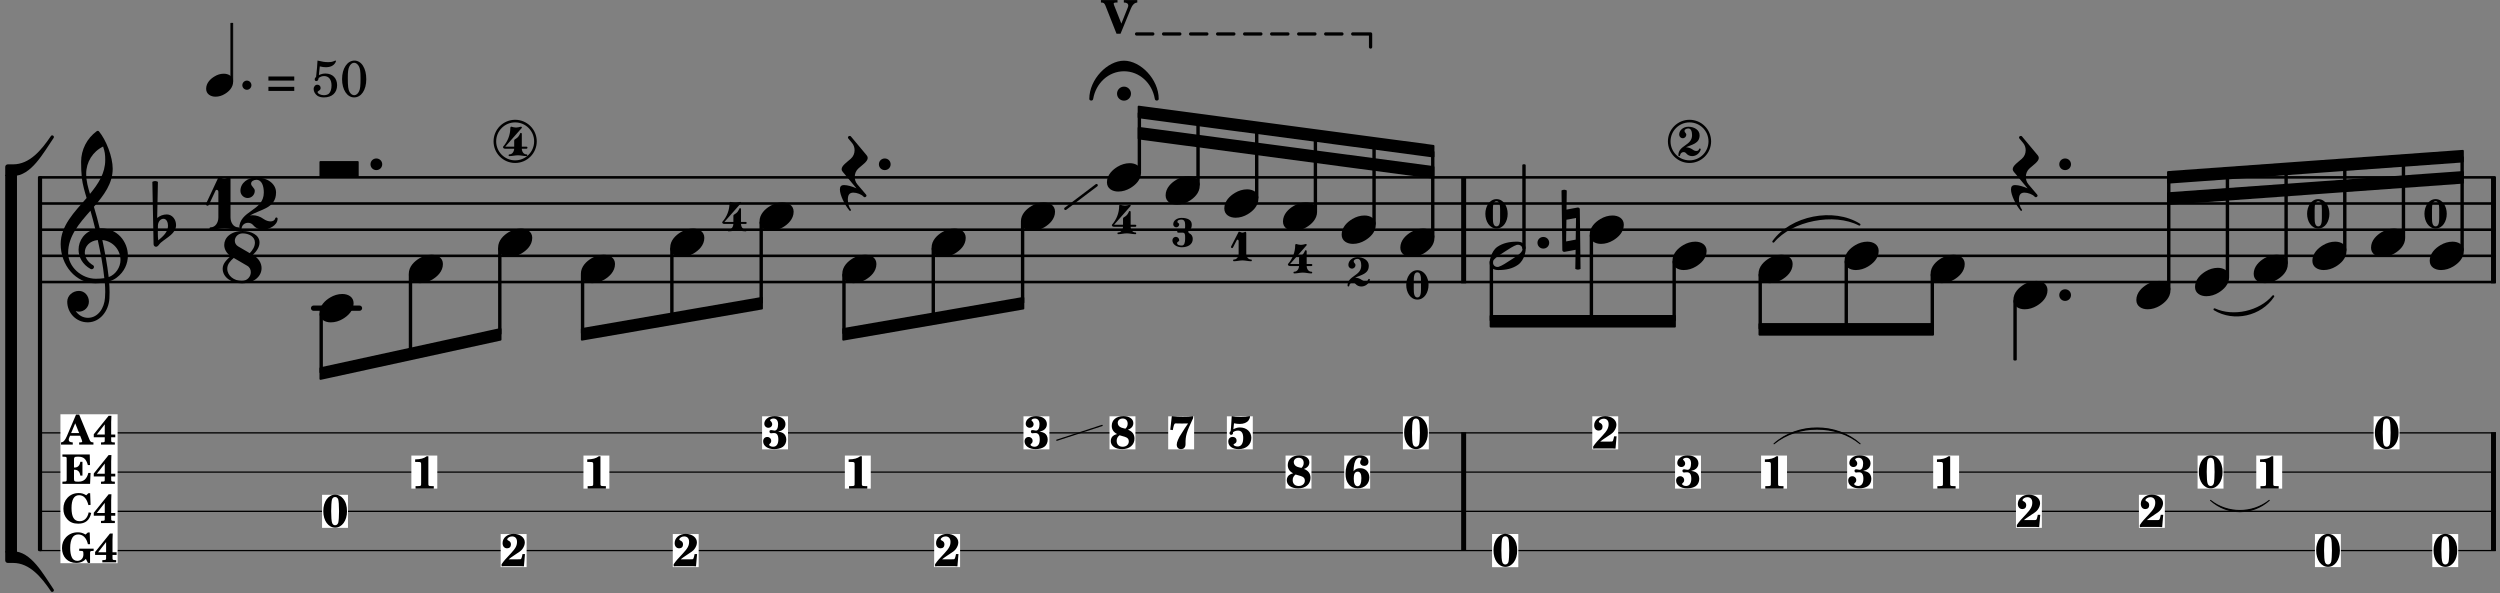 <?xml version="1.0" encoding="UTF-8"?>
<svg xmlns="http://www.w3.org/2000/svg" xmlns:xlink="http://www.w3.org/1999/xlink" width="476pt" height="113pt" viewBox="0 0 476 113" version="1.2">
<rect x="0" y="0" width="476" height="113" fill="#808080" stroke="none"/>
<defs>
<g>
<symbol overflow="visible" id="glyph0-0">
<path style="stroke:none;" d="M 1 0 L 8.969 0 L 8.969 -10.625 L 1 -10.625 Z M 1.984 -1 L 1.984 -9.625 L 7.969 -9.625 L 7.969 -1 Z M 1.984 -1 "/>
</symbol>
<symbol overflow="visible" id="glyph0-1">
<path style="stroke:none;" d="M 4.344 -2.703 C 3.531 -2.703 2.734 -2.453 2.031 -2.031 C 1.094 -1.469 0 -0.484 0 0.938 C 0 2.156 1.062 2.703 2.156 2.703 C 2.969 2.703 3.766 2.453 4.469 2.031 C 5.406 1.469 6.5 0.484 6.5 -0.938 C 6.5 -2.156 5.438 -2.703 4.344 -2.703 Z M 4.344 -2.703 "/>
</symbol>
<symbol overflow="visible" id="glyph0-2">
<path style="stroke:none;" d="M 0 0 C 0 0.625 0.5 1.109 1.109 1.109 C 1.734 1.109 2.234 0.625 2.234 0 C 2.234 -0.625 1.734 -1.109 1.109 -1.109 C 0.5 -1.109 0 -0.625 0 0 Z M 0 0 "/>
</symbol>
<symbol overflow="visible" id="glyph0-3">
<path style="stroke:none;" d="M -0.453 2.312 C -0.453 3.391 0.484 5.266 1.375 6.328 C 1.516 6.5 1.75 6.281 1.609 6.109 C 1.281 5.719 1.062 4.938 1.062 4.25 C 1.062 3.422 1.297 2.906 2.109 2.906 C 2.781 2.906 3.688 3.25 4.047 3.672 C 4.109 3.75 4.203 3.781 4.281 3.781 C 4.438 3.781 4.609 3.641 4.609 3.469 C 4.609 3.406 4.578 3.328 4.516 3.266 L 2.844 1.297 C 2.516 0.891 2.375 0.391 2.375 -0.078 C 2.375 -0.703 2.609 -1.297 3.109 -1.734 C 3.844 -2.391 4.844 -3.031 4.844 -3.703 C 4.844 -3.859 4.781 -4.031 4.641 -4.203 L 1.641 -7.797 C 1.578 -7.875 1.5 -7.891 1.422 -7.891 C 1.25 -7.891 1.078 -7.766 1.078 -7.594 C 1.078 -7.531 1.094 -7.453 1.156 -7.391 L 1.859 -6.547 C 2.188 -6.156 2.344 -5.656 2.344 -5.172 C 2.344 -4.562 2.109 -3.969 1.609 -3.531 C 0.875 -2.875 -0.125 -2.234 -0.125 -1.547 C -0.125 -1.391 -0.062 -1.234 0.078 -1.062 L 2.703 2.094 C 1.891 1.734 1 1.469 0.344 1.469 C -0.234 1.469 -0.453 1.75 -0.453 2.312 Z M -0.453 2.312 "/>
</symbol>
<symbol overflow="visible" id="glyph0-4">
<path style="stroke:none;" d="M 5.297 12.656 L 5.312 11.797 L 5.234 11.797 C 4.266 11.797 3.422 11.281 2.906 10.5 C 3.109 10.578 3.312 10.625 3.531 10.625 C 4.562 10.625 5.422 9.766 5.422 8.719 C 5.422 7.609 4.609 6.672 3.531 6.672 C 2.344 6.672 1.297 7.562 1.297 8.719 C 1.297 10.891 3.031 12.656 5.172 12.656 Z M 9.188 4.047 C 8.906 1.594 8.469 -0.703 7.984 -3.016 C 10.125 -2.781 11.438 -1.016 11.438 0.781 C 11.438 2.156 10.531 3.562 9.188 4.047 Z M 1.469 -0.562 C 1.469 -3.75 3.578 -6.172 5.719 -8.594 C 6.062 -7.438 6.359 -6.25 6.641 -5.094 C 4.609 -4.641 3.453 -2.922 3.453 -1.172 C 3.453 0.219 4.188 1.656 5.781 2.516 C 5.844 2.531 5.891 2.547 5.953 2.547 C 6.203 2.547 6.391 2.328 6.391 2.109 C 6.391 2.016 6.359 1.906 6.25 1.812 C 5.141 1.172 4.641 0.234 4.641 -0.641 C 4.641 -1.797 5.531 -2.844 7.109 -3.016 C 7.625 -0.641 8.094 1.719 8.359 4.25 C 7.828 4.328 7.297 4.359 6.734 4.359 C 4.047 4.359 1.469 2.125 1.469 -0.562 Z M 6.672 5.219 C 7.297 5.219 7.875 5.156 8.453 5.062 C 8.5 5.672 8.531 6.281 8.531 6.891 C 8.531 7.25 8.5 7.625 8.484 7.984 C 8.359 9.953 7.172 11.75 5.312 11.797 L 5.297 12.656 C 7.562 12.594 9.188 10.484 9.328 8.109 C 9.344 7.734 9.359 7.328 9.359 6.953 C 9.359 6.25 9.328 5.562 9.266 4.859 C 9.781 4.703 10.281 4.484 10.719 4.141 C 12.188 3.031 12.844 1.469 12.844 -0.047 C 12.844 -2.688 10.844 -5.234 7.75 -5.234 C 7.672 -5.234 7.562 -5.219 7.484 -5.219 C 7.156 -6.594 6.797 -7.984 6.375 -9.344 C 8.25 -11.516 9.953 -13.75 9.953 -16.594 C 9.953 -18.844 8.719 -22.047 7.312 -23.734 C 7.188 -23.828 7.031 -23.828 6.906 -23.734 C 5.047 -22.375 3.938 -20.203 3.938 -17.906 C 3.938 -16.875 3.969 -15.844 4.078 -14.797 C 4.25 -13.5 4.609 -12.25 4.984 -11.016 C 2.656 -8.328 0.047 -5.75 0.047 -2.234 C 0.047 1.797 2.922 5.219 6.672 5.219 Z M 8.531 -18.25 C 8.531 -15.734 7.219 -13.719 5.625 -11.797 C 5.266 -13.016 4.906 -14.188 4.906 -15.656 C 4.906 -17.844 6.156 -19.859 8.125 -20.812 C 8.453 -19.828 8.531 -19.344 8.531 -18.25 Z M 8.531 -18.25 "/>
</symbol>
<symbol overflow="visible" id="glyph0-5">
<path style="stroke:none;" d="M -1.328 -0.953 C -1.328 -0.219 -0.734 0.375 0 0.375 C 0.734 0.375 1.328 -0.219 1.328 -0.953 C 1.328 -1.688 0.734 -2.297 0 -2.297 C -0.734 -2.297 -1.328 -1.688 -1.328 -0.953 Z M 0 -7.234 C -3.125 -7.234 -6.609 -3.719 -6.609 0.062 C -6.609 0.234 -6.422 0.359 -6.234 0.359 C -6.062 0.359 -5.891 0.266 -5.859 0 C -5.344 -2.953 -2.953 -5.219 0 -5.219 C 2.953 -5.219 5.344 -2.953 5.859 0 C 5.891 0.266 6.062 0.359 6.234 0.359 C 6.422 0.359 6.609 0.234 6.609 0.062 C 6.609 -3.719 3.125 -7.234 0 -7.234 Z M 0 -7.234 "/>
</symbol>
<symbol overflow="visible" id="glyph0-6">
<path style="stroke:none;" d="M 7.266 0 C 7.391 0 7.469 -0.078 7.469 -0.203 L 7.469 -2.906 C 7.469 -3.031 7.391 -3.109 7.266 -3.109 L 0.203 -3.109 C 0.078 -3.109 0 -3.031 0 -2.906 L 0 -0.203 C 0 -0.078 0.078 0 0.203 0 Z M 7.266 0 "/>
</symbol>
<symbol overflow="visible" id="glyph0-7">
<path style="stroke:none;" d="M 0.531 -0.812 C 0.562 -1.469 0.969 -2.078 1.594 -2.078 C 2.172 -2.078 2.453 -1.391 2.453 -0.734 C 2.453 0.438 1.5 1.281 0.594 2.031 C 0.531 1.594 0.516 1.156 0.516 0.719 L 0.516 0.5 Z M -0.297 2.75 C -0.297 3.031 -0.094 3.25 0.156 3.25 C 0.578 3.25 0.75 2.75 1.062 2.484 C 2.266 1.453 3.984 0.719 3.984 -0.875 C 3.984 -1.953 3.25 -2.906 2.219 -2.906 C 1.547 -2.906 0.891 -2.656 0.391 -2.234 L 0.531 -9.109 C 0.375 -9.203 0.172 -9.266 0 -9.266 C -0.172 -9.266 -0.375 -9.203 -0.531 -9.109 Z M -0.297 2.75 "/>
</symbol>
<symbol overflow="visible" id="glyph0-8">
<path style="stroke:none;" d="M 0 1.109 L 1.5 1.109 C 4.938 1.109 7.25 -3.266 9.219 -6.141 C 9.438 -6.469 8.922 -6.828 8.703 -6.5 C 6.891 -3.828 4.656 -1.109 1.5 -1.109 L 0.5 -1.109 C 0.219 -1.109 0 -0.891 0 -0.625 Z M 0 1.109 "/>
</symbol>
<symbol overflow="visible" id="glyph0-9">
<path style="stroke:none;" d="M 0 -1.109 L 0 0.625 C 0 0.891 0.219 1.109 0.5 1.109 L 1.5 1.109 C 4.656 1.109 6.891 3.828 8.703 6.5 C 8.922 6.828 9.438 6.469 9.219 6.141 C 7.25 3.266 4.938 -1.109 1.5 -1.109 Z M 0 -1.109 "/>
</symbol>
<symbol overflow="visible" id="glyph0-10">
<path style="stroke:none;" d="M -0.156 -7.469 L 0 3.891 C 0 4.078 0.156 4.219 0.359 4.219 L 0.422 4.219 L 2.531 3.828 L 2.469 7.469 C 2.625 7.547 2.781 7.609 2.969 7.609 C 3.141 7.609 3.312 7.547 3.469 7.469 L 3.328 -3.891 C 3.328 -4.078 3.172 -4.219 2.969 -4.219 L 2.906 -4.219 L 0.797 -3.828 L 0.844 -7.469 C 0.672 -7.547 0.531 -7.609 0.359 -7.609 C 0.172 -7.609 0 -7.547 -0.156 -7.469 Z M 2.609 -2.234 L 2.547 1.891 L 0.719 2.234 L 0.781 -1.891 Z M 2.609 -2.234 "/>
</symbol>
<symbol overflow="visible" id="glyph0-11">
<path style="stroke:none;" d="M 6.25 -1.297 C 6.25 -1.094 6.172 -0.891 6.031 -0.734 C 5.641 -0.234 4.703 0.344 3.969 0.812 C 3.234 1.297 2.312 1.906 1.688 2.094 C 1.609 2.109 1.531 2.109 1.453 2.109 C 1.031 2.109 0.625 1.766 0.625 1.297 C 0.625 1.094 0.672 0.891 0.812 0.734 C 1.219 0.234 2.156 -0.344 2.891 -0.812 C 3.625 -1.297 4.562 -1.906 5.172 -2.094 C 5.266 -2.109 5.344 -2.109 5.422 -2.109 C 5.844 -2.109 6.25 -1.766 6.25 -1.297 Z M 5.219 -2.703 C 3.75 -2.703 2.531 -2.438 1.469 -1.719 C 0.844 -1.281 0.453 -0.578 0.219 0.156 C 0.094 0.516 0 0.922 0 1.297 C 0 2.297 0.734 2.703 1.656 2.703 C 3.125 2.703 4.328 2.438 5.375 1.719 C 6.016 1.281 6.422 0.578 6.656 -0.156 C 6.766 -0.516 6.859 -0.922 6.859 -1.297 C 6.859 -2.297 6.141 -2.703 5.219 -2.703 Z M 5.219 -2.703 "/>
</symbol>
<symbol overflow="visible" id="glyph1-0">
<path style="stroke:none;" d=""/>
</symbol>
<symbol overflow="visible" id="glyph1-1">
<path style="stroke:none;" d="M 2.5 -6.156 C 1.188 -6.156 0.234 -4.828 0.234 -3.016 C 0.234 -1.203 1.188 0.125 2.5 0.125 C 3.781 0.125 4.75 -1.203 4.75 -2.969 C 4.75 -4 4.516 -4.766 4 -5.406 C 3.594 -5.906 3.078 -6.156 2.5 -6.156 Z M 2.484 -5.703 C 2.75 -5.703 2.953 -5.547 3.062 -5.281 C 3.172 -4.984 3.234 -4.078 3.234 -3 C 3.234 -2.094 3.172 -1.156 3.094 -0.859 C 3 -0.516 2.781 -0.328 2.484 -0.328 C 2.219 -0.328 2.016 -0.484 1.922 -0.766 C 1.797 -1.047 1.734 -1.969 1.734 -3.016 C 1.734 -3.938 1.797 -4.875 1.875 -5.172 C 1.969 -5.531 2.188 -5.703 2.484 -5.703 Z M 2.484 -5.703 "/>
</symbol>
<symbol overflow="visible" id="glyph1-2">
<path style="stroke:none;" d="M 4.156 -2.312 L 4.062 -1.875 C 3.984 -1.531 3.922 -1.422 3.859 -1.375 C 3.766 -1.312 3.75 -1.312 3.203 -1.312 L 1.516 -1.312 C 1.828 -1.562 2.047 -1.734 2.391 -1.953 C 3.625 -2.75 3.875 -2.938 4.125 -3.266 C 4.422 -3.656 4.594 -4.109 4.594 -4.531 C 4.594 -5.453 3.688 -6.156 2.453 -6.156 C 1.266 -6.156 0.359 -5.391 0.359 -4.406 C 0.359 -3.797 0.703 -3.406 1.219 -3.406 C 1.672 -3.406 1.953 -3.688 1.953 -4.141 C 1.953 -4.516 1.797 -4.734 1.391 -4.922 C 1.297 -4.969 1.25 -5.016 1.25 -5.094 C 1.25 -5.375 1.719 -5.672 2.156 -5.672 C 2.766 -5.672 3.109 -5.297 3.109 -4.641 C 3.109 -3.922 2.844 -3.406 1.922 -2.422 C 0.938 -1.391 0.594 -1 0.172 -0.375 L 0.172 0.031 C 0.391 0.016 0.484 0 0.625 0 L 3.891 0 C 4.062 0 4.156 0.016 4.422 0.031 L 4.625 -2.312 Z M 4.156 -2.312 "/>
</symbol>
<symbol overflow="visible" id="glyph1-3">
<path style="stroke:none;" d="M 3.234 -6.156 L 2.922 -6.156 C 2.375 -5.75 1.766 -5.578 0.719 -5.562 L 0.719 -5.078 L 1.094 -5.078 C 1.859 -5.078 1.875 -5.062 1.859 -4.344 L 1.859 -1.25 C 1.859 -0.719 1.859 -0.688 1.797 -0.594 C 1.719 -0.5 1.547 -0.469 1.078 -0.469 L 0.797 -0.469 L 0.797 0 L 4.266 0 L 4.266 -0.469 L 4 -0.469 C 3.531 -0.469 3.375 -0.5 3.297 -0.594 C 3.234 -0.688 3.234 -0.719 3.234 -1.25 Z M 3.234 -6.156 "/>
</symbol>
<symbol overflow="visible" id="glyph1-4">
<path style="stroke:none;" d="M 3.062 -3.203 C 3.391 -3.297 3.547 -3.344 3.734 -3.438 C 4.188 -3.688 4.453 -4.109 4.453 -4.625 C 4.453 -5.547 3.641 -6.156 2.406 -6.156 C 1.766 -6.156 1.25 -6 0.891 -5.672 C 0.594 -5.422 0.422 -5.062 0.422 -4.719 C 0.422 -4.266 0.766 -3.938 1.203 -3.938 C 1.625 -3.938 1.922 -4.219 1.922 -4.625 C 1.922 -4.859 1.812 -5.047 1.578 -5.281 C 1.531 -5.312 1.516 -5.344 1.516 -5.375 C 1.516 -5.547 1.844 -5.703 2.172 -5.703 C 2.719 -5.703 3.047 -5.312 3.047 -4.625 C 3.047 -3.875 2.797 -3.406 2.375 -3.406 C 2.297 -3.406 2.203 -3.422 2.078 -3.453 C 1.875 -3.5 1.812 -3.5 1.719 -3.5 C 1.5 -3.5 1.406 -3.406 1.406 -3.219 C 1.406 -3.016 1.531 -2.891 1.719 -2.891 C 1.781 -2.891 1.828 -2.891 1.969 -2.922 C 2.172 -2.938 2.234 -2.938 2.281 -2.938 C 2.828 -2.938 3.094 -2.531 3.094 -1.703 C 3.094 -0.828 2.734 -0.328 2.094 -0.328 C 1.719 -0.328 1.344 -0.516 1.344 -0.703 C 1.344 -0.75 1.359 -0.797 1.422 -0.859 C 1.688 -1.094 1.734 -1.203 1.734 -1.469 C 1.734 -1.875 1.422 -2.188 0.984 -2.188 C 0.516 -2.188 0.203 -1.844 0.203 -1.359 C 0.203 -0.484 1.062 0.125 2.312 0.125 C 2.953 0.125 3.547 -0.031 3.953 -0.312 C 4.359 -0.594 4.609 -1.125 4.609 -1.688 C 4.609 -2.234 4.375 -2.703 3.969 -2.938 C 3.719 -3.078 3.516 -3.141 3.062 -3.203 Z M 3.062 -3.203 "/>
</symbol>
<symbol overflow="visible" id="glyph1-5">
<path style="stroke:none;" d="M 3.734 -1.797 L 2.344 -5.312 C 2.297 -5.453 2.266 -5.547 2.266 -5.594 C 2.266 -5.75 2.422 -5.812 2.812 -5.812 L 3 -5.812 L 3 -6.281 L -0.156 -6.281 L -0.156 -5.812 C 0.359 -5.812 0.5 -5.703 0.703 -5.219 L 2.812 0.125 L 3.578 0.125 L 5.562 -4.703 C 5.844 -5.391 6.234 -5.766 6.766 -5.812 L 6.766 -6.281 L 4.203 -6.281 L 4.203 -5.812 C 4.766 -5.812 5.047 -5.609 5.047 -5.219 C 5.047 -5.125 5.016 -5.016 4.969 -4.891 Z M 3.734 -1.797 "/>
</symbol>
<symbol overflow="visible" id="glyph1-6">
<path style="stroke:none;" d="M 4.75 -6.156 C 4.172 -6.062 3.688 -6.047 2.781 -6.047 C 1.953 -6.047 1.625 -6.062 0.688 -6.156 L 0.391 -3.562 L 0.875 -3.5 L 0.953 -3.906 C 1.125 -4.672 1.188 -4.781 1.5 -4.781 C 1.531 -4.781 1.578 -4.781 1.641 -4.766 C 1.891 -4.766 2.422 -4.75 2.641 -4.75 C 2.719 -4.75 3.016 -4.75 3.453 -4.766 L 3.781 -4.766 L 3.188 -3.891 L 2.766 -3.219 C 2.078 -2.156 2.078 -2.156 1.875 -1.672 C 1.703 -1.281 1.625 -1 1.625 -0.734 C 1.625 -0.203 1.938 0.125 2.422 0.125 C 2.969 0.125 3.297 -0.219 3.297 -0.828 C 3.281 -2.453 3.453 -3.031 4.75 -5.797 Z M 4.75 -6.156 "/>
</symbol>
<symbol overflow="visible" id="glyph1-7">
<path style="stroke:none;" d="M 3.5 -3.578 C 3.766 -3.672 3.875 -3.734 4 -3.828 C 4.344 -4.062 4.531 -4.406 4.531 -4.828 C 4.531 -5.625 3.781 -6.156 2.641 -6.156 C 1.297 -6.156 0.422 -5.438 0.422 -4.312 C 0.422 -3.625 0.75 -3.109 1.438 -2.75 C 1.172 -2.656 1.047 -2.625 0.906 -2.547 C 0.469 -2.328 0.234 -1.922 0.234 -1.422 C 0.234 -0.484 1.078 0.125 2.406 0.125 C 3.797 0.125 4.75 -0.672 4.75 -1.875 C 4.75 -2.688 4.359 -3.234 3.5 -3.578 Z M 3.016 -3.766 C 2.656 -3.844 2.391 -3.922 2.219 -3.984 C 1.812 -4.141 1.562 -4.484 1.562 -4.875 C 1.562 -5.359 1.953 -5.703 2.5 -5.703 C 3.078 -5.703 3.453 -5.328 3.453 -4.719 C 3.453 -4.328 3.297 -4 3.016 -3.766 Z M 1.906 -2.516 C 2.266 -2.422 2.703 -2.281 2.922 -2.219 C 3.469 -2.031 3.672 -1.797 3.672 -1.344 C 3.672 -0.75 3.188 -0.328 2.5 -0.328 C 1.797 -0.328 1.359 -0.75 1.359 -1.438 C 1.359 -1.906 1.516 -2.203 1.906 -2.516 Z M 1.906 -2.516 "/>
</symbol>
<symbol overflow="visible" id="glyph1-8">
<path style="stroke:none;" d="M 0.719 -3.312 C 0.516 -3.094 0.5 -3.062 0.5 -2.922 C 0.5 -2.734 0.641 -2.594 0.812 -2.594 C 1.016 -2.594 1.172 -2.75 1.172 -2.938 C 1.172 -2.969 1.172 -3.031 1.156 -3.078 C 1.422 -3.297 1.766 -3.406 2.125 -3.406 C 2.781 -3.406 3.109 -2.938 3.109 -2 C 3.109 -0.938 2.734 -0.375 2.031 -0.375 C 1.641 -0.375 1.266 -0.562 1.266 -0.734 C 1.266 -0.797 1.297 -0.812 1.375 -0.859 C 1.719 -1.031 1.844 -1.188 1.844 -1.484 C 1.844 -1.922 1.547 -2.203 1.109 -2.203 C 0.594 -2.203 0.266 -1.859 0.266 -1.312 C 0.266 -0.438 1.047 0.125 2.25 0.125 C 3.688 0.125 4.656 -0.75 4.656 -2.031 C 4.656 -3.172 3.75 -4 2.484 -4 C 2.078 -4 1.812 -3.938 1.234 -3.672 L 1.359 -4.797 C 1.781 -4.703 2.125 -4.672 2.469 -4.672 C 3.188 -4.672 3.781 -4.906 4.109 -5.328 C 4.266 -5.547 4.406 -5.875 4.406 -6.062 C 4.406 -6.125 4.375 -6.156 4.328 -6.156 C 4.297 -6.156 4.25 -6.156 4.188 -6.141 C 3.875 -6.062 3.312 -6.016 2.625 -6.016 C 1.891 -6.016 1.453 -6.047 0.922 -6.156 C 0.875 -5.438 0.875 -5.359 0.781 -3.938 Z M 0.719 -3.312 "/>
</symbol>
<symbol overflow="visible" id="glyph1-9">
<path style="stroke:none;" d="M 1.766 -3.141 C 1.766 -3.562 1.844 -4.25 1.938 -4.609 C 2.125 -5.328 2.469 -5.703 2.906 -5.703 C 3.125 -5.703 3.281 -5.625 3.281 -5.516 C 3.281 -5.453 3.266 -5.422 3.219 -5.344 C 3.094 -5.203 3.031 -5 3.031 -4.828 C 3.031 -4.438 3.344 -4.156 3.797 -4.156 C 4.297 -4.156 4.609 -4.469 4.609 -4.938 C 4.609 -5.688 3.984 -6.156 2.984 -6.156 C 2.156 -6.156 1.5 -5.844 1 -5.172 C 0.484 -4.5 0.25 -3.703 0.25 -2.656 C 0.25 -1.797 0.438 -1.172 0.844 -0.672 C 1.266 -0.141 1.859 0.125 2.562 0.125 C 3.844 0.125 4.781 -0.734 4.781 -1.938 C 4.781 -2.984 4.062 -3.719 3.031 -3.719 C 2.469 -3.719 2.125 -3.562 1.766 -3.141 Z M 2.578 -3.062 C 3.031 -3.047 3.266 -2.625 3.266 -1.844 C 3.266 -0.828 3.016 -0.281 2.547 -0.281 C 2.078 -0.281 1.812 -0.797 1.812 -1.688 C 1.812 -2 1.844 -2.266 1.875 -2.469 C 1.969 -2.844 2.25 -3.078 2.578 -3.062 Z M 2.578 -3.062 "/>
</symbol>
<symbol overflow="visible" id="glyph2-0">
<path style="stroke:none;" d="M 0.562 0 L 5.031 0 L 5.031 -5.969 L 0.562 -5.969 Z M 1.125 -0.562 L 1.125 -5.406 L 4.469 -5.406 L 4.469 -0.562 Z M 1.125 -0.562 "/>
</symbol>
<symbol overflow="visible" id="glyph2-1">
<path style="stroke:none;" d="M 2.125 -5.188 C 2.734 -5.188 2.812 -4.391 2.812 -3.609 C 2.812 -3.328 2.812 -3.047 2.812 -2.797 C 2.812 -2.547 2.812 -2.266 2.812 -1.984 C 2.812 -1.203 2.734 -0.406 2.125 -0.406 C 1.516 -0.406 1.438 -1.203 1.438 -1.984 L 1.438 -3.609 C 1.438 -4.391 1.516 -5.188 2.125 -5.188 Z M 2.125 -5.594 C 0.812 -5.594 0 -4.234 0 -2.797 C 0 -1.359 0.812 0 2.125 0 C 3.453 0 4.25 -1.359 4.25 -2.797 C 4.25 -4.234 3.453 -5.594 2.125 -5.594 Z M 2.125 -5.594 "/>
</symbol>
<symbol overflow="visible" id="glyph2-2">
<path style="stroke:none;" d="M 2.219 -3.172 C 2.109 -3.109 2.109 -2.984 2.109 -2.875 L 2.109 -1.797 L 0.406 -1.797 L 3.562 -5.375 C 3.578 -5.391 3.578 -5.422 3.578 -5.453 C 3.578 -5.531 3.5 -5.609 3.391 -5.609 C 3.375 -5.609 3.344 -5.609 3.328 -5.594 C 3.047 -5.516 2.75 -5.438 2.469 -5.438 C 2.172 -5.438 1.891 -5.516 1.609 -5.594 C 1.594 -5.594 1.578 -5.609 1.562 -5.609 C 1.469 -5.609 1.375 -5.5 1.375 -5.375 C 1.375 -4.047 0.875 -2.781 0 -1.797 C -0.016 -1.781 -0.016 -1.75 -0.016 -1.719 C -0.016 -1.594 0.078 -1.406 0.406 -1.406 L 2.109 -1.406 C 2.078 -0.828 1.719 -0.328 1.203 -0.328 C 1.078 -0.328 1.047 -0.234 1.047 -0.156 C 1.047 -0.078 1.078 0 1.203 0 C 1.75 0 2.281 -0.156 2.828 -0.156 C 3.375 -0.156 3.906 0 4.453 0 C 4.562 0 4.625 -0.078 4.625 -0.156 C 4.625 -0.234 4.562 -0.328 4.453 -0.328 C 3.922 -0.328 3.578 -0.828 3.562 -1.406 L 4.438 -1.406 C 4.578 -1.406 4.641 -1.5 4.641 -1.594 C 4.641 -1.703 4.578 -1.797 4.438 -1.797 L 3.562 -1.797 L 3.562 -4.234 C 3.562 -4.359 3.469 -4.422 3.375 -4.422 C 3.328 -4.422 3.281 -4.391 3.25 -4.344 C 3.156 -4.141 3.078 -3.938 2.938 -3.766 C 2.75 -3.5 2.484 -3.344 2.219 -3.172 Z M 2.219 -3.172 "/>
</symbol>
<symbol overflow="visible" id="glyph2-3">
<path style="stroke:none;" d="M 1.734 -5.266 C 2.234 -5.266 2.422 -4.891 2.422 -4.328 L 2.422 -4 C 2.422 -3.531 2.391 -3.172 1.938 -3.172 L 1.109 -3.172 C 0.969 -3.172 0.906 -3.078 0.906 -2.969 C 0.906 -2.875 0.969 -2.781 1.109 -2.781 L 1.938 -2.781 C 2.375 -2.781 2.422 -2.453 2.422 -2 L 2.422 -1.578 C 2.422 -0.969 2.297 -0.328 1.797 -0.328 C 1.359 -0.328 0.891 -0.422 0.891 -0.797 C 0.891 -1.047 1.297 -1.078 1.297 -1.328 C 1.297 -1.688 1 -1.984 0.656 -1.984 C 0.297 -1.984 0 -1.688 0 -1.328 C 0 -0.5 0.875 0 1.797 0 C 2.938 0 3.875 -0.531 3.875 -1.578 C 3.875 -2.078 3.656 -2.469 3.203 -2.672 C 3.094 -2.734 3.016 -2.859 3.016 -2.969 C 3.016 -3.094 3.094 -3.219 3.203 -3.281 C 3.609 -3.469 3.688 -3.875 3.688 -4.328 C 3.688 -5.25 2.781 -5.594 1.734 -5.594 C 0.922 -5.594 0.156 -5.125 0.156 -4.375 C 0.156 -4.062 0.406 -3.797 0.734 -3.797 C 1.047 -3.797 1.297 -4.062 1.297 -4.375 C 1.297 -4.594 0.953 -4.625 0.953 -4.844 C 0.953 -5.188 1.359 -5.266 1.734 -5.266 Z M 1.734 -5.266 "/>
</symbol>
<symbol overflow="visible" id="glyph2-4">
<path style="stroke:none;" d="M 1.438 -1.438 C 1.438 -0.859 1.094 -0.328 0.547 -0.328 C 0.438 -0.328 0.375 -0.234 0.375 -0.156 C 0.375 -0.078 0.438 0 0.547 0 C 1.094 0 1.625 -0.156 2.172 -0.156 C 2.719 -0.156 3.25 0 3.797 0 C 3.922 0 3.953 -0.078 3.953 -0.156 C 3.953 -0.234 3.922 -0.328 3.797 -0.328 C 3.25 -0.328 2.891 -0.859 2.891 -1.438 Z M 0 -2.797 C -0.016 -2.766 -0.016 -2.734 -0.016 -2.703 C -0.016 -2.578 0.094 -2.5 0.188 -2.5 C 0.25 -2.5 0.312 -2.531 0.359 -2.609 L 1.094 -4.031 C 1.125 -4.078 1.156 -4.109 1.219 -4.109 C 1.312 -4.109 1.438 -4.016 1.438 -3.844 L 1.438 -1.438 L 2.891 -1.438 L 2.891 -5.375 C 2.891 -5.5 2.812 -5.609 2.719 -5.609 C 2.703 -5.609 2.703 -5.609 2.672 -5.594 C 2.516 -5.531 2.344 -5.438 2.172 -5.438 C 1.984 -5.438 1.828 -5.531 1.672 -5.594 C 1.594 -5.625 1.484 -5.672 1.438 -5.594 Z M 0 -2.797 "/>
</symbol>
<symbol overflow="visible" id="glyph2-5">
<path style="stroke:none;" d="M 1.438 -1.672 C 2.547 -2.219 4.047 -2.359 4.047 -3.969 C 4.047 -4.984 3.016 -5.594 1.906 -5.594 C 0.984 -5.594 0.156 -4.969 0.156 -4.094 C 0.156 -3.719 0.453 -3.406 0.844 -3.406 C 1.219 -3.406 1.516 -3.719 1.516 -4.094 C 1.516 -4.359 1.172 -4.516 1.172 -4.781 C 1.172 -5.094 1.547 -5.266 1.906 -5.266 C 2.453 -5.266 2.609 -4.594 2.609 -3.969 C 2.609 -1.984 0 -2.094 0 -0.156 C 0 -0.062 0.094 0 0.172 0 C 0.25 0 0.312 -0.047 0.328 -0.141 C 0.359 -0.531 0.672 -0.766 1 -0.766 C 1.172 -0.766 1.359 -0.688 1.484 -0.531 C 1.781 -0.172 2.188 0 2.625 0 C 3.312 0 4.031 -0.453 4.25 -1.234 L 4.25 -1.297 C 4.25 -1.406 4.156 -1.453 4.078 -1.453 C 4.016 -1.453 3.953 -1.406 3.938 -1.328 C 3.875 -1.094 3.672 -0.984 3.422 -0.984 C 3.203 -0.984 2.969 -1.062 2.766 -1.219 C 2.344 -1.516 1.922 -1.672 1.516 -1.672 Z M 1.438 -1.672 "/>
</symbol>
<symbol overflow="visible" id="glyph3-0">
<path style="stroke:none;" d="M 1 0 L 8.969 0 L 8.969 -10.625 L 1 -10.625 Z M 1.984 -1 L 1.984 -9.625 L 7.969 -9.625 L 7.969 -1 Z M 1.984 -1 "/>
</symbol>
<symbol overflow="visible" id="glyph3-1">
<path style="stroke:none;" d="M 3.484 -9.703 C 3.188 -9.703 2.906 -9.844 2.656 -9.953 C 2.531 -10.016 2.391 -10.078 2.328 -9.953 L 0 -4.984 C -0.016 -4.938 -0.047 -4.875 -0.047 -4.844 C -0.047 -4.688 0.125 -4.562 0.281 -4.562 C 0.375 -4.562 0.453 -4.625 0.516 -4.734 L 1.797 -7.453 C 1.828 -7.531 1.906 -7.594 1.984 -7.594 C 2.156 -7.594 2.328 -7.453 2.328 -7.219 L 2.328 -2.328 C 2.328 -1.375 1.766 -0.453 0.875 -0.453 C 0.719 -0.453 0.641 -0.359 0.641 -0.234 C 0.641 -0.125 0.719 0 0.875 0 C 1.75 0 2.609 -0.266 3.484 -0.266 C 4.359 -0.266 5.219 0 6.094 0 C 6.25 0 6.328 -0.125 6.328 -0.234 C 6.328 -0.359 6.25 -0.453 6.094 -0.453 C 5.203 -0.453 4.641 -1.375 4.641 -2.328 L 4.641 -9.641 C 4.641 -10.312 3.844 -9.703 3.484 -9.703 Z M 3.484 -9.703 "/>
</symbol>
<symbol overflow="visible" id="glyph3-2">
<path style="stroke:none;" d="M 2.047 -2.688 C 4 -3.906 7.016 -4.031 7.016 -7.078 C 7.016 -8.844 5.203 -9.953 3.281 -9.953 C 1.672 -9.953 0.234 -8.922 0.234 -7.406 C 0.234 -6.656 0.859 -6.031 1.609 -6.031 C 2.375 -6.031 2.969 -6.656 2.969 -7.406 C 2.969 -7.953 2.266 -8.234 2.266 -8.766 C 2.266 -9.219 2.766 -9.5 3.281 -9.5 C 4.328 -9.5 4.688 -8.266 4.688 -7.078 C 4.688 -3.5 0 -3.703 0 -0.219 C 0 -0.078 0.125 0 0.234 0 C 0.344 0 0.438 -0.078 0.453 -0.219 C 0.516 -0.922 1.094 -1.312 1.688 -1.312 C 2.031 -1.312 2.391 -1.188 2.656 -0.875 C 3.141 -0.281 3.844 0 4.562 0 C 5.516 0 7.312 -0.75 7.312 -2.094 C 7.312 -2.234 7.188 -2.328 7.078 -2.328 C 6.969 -2.328 6.891 -2.266 6.859 -2.156 C 6.75 -1.75 6.391 -1.578 5.969 -1.578 C 5.578 -1.578 5.078 -1.734 4.656 -2.031 C 3.969 -2.531 3.234 -2.75 2.562 -2.75 C 2.391 -2.75 2.234 -2.734 2.047 -2.688 Z M 2.047 -2.688 "/>
</symbol>
<symbol overflow="visible" id="glyph3-3">
<path style="stroke:none;" d="M 5.156 -5.734 L 2.906 -7.047 C 2.516 -7.297 2.312 -7.688 2.312 -8.094 C 2.312 -8.781 2.875 -9.5 3.812 -9.5 C 5 -9.5 6.141 -8.859 6.141 -7.766 C 6.141 -6.969 5.703 -6.312 5.156 -5.734 Z M 5.75 -5.406 C 6.422 -6.078 7.016 -6.828 7.016 -7.766 C 7.016 -9.203 5.422 -9.953 3.812 -9.953 C 1.516 -9.953 0.297 -8.641 0.297 -7.297 C 0.297 -6.516 0.703 -5.734 1.516 -5.172 C 0.781 -4.484 0 -3.781 0 -2.781 C 0 -1.078 1.766 0 3.641 0 C 6.094 0 7.406 -1.422 7.406 -2.875 C 7.406 -3.828 6.859 -4.781 5.75 -5.406 Z M 2.109 -4.828 L 4.656 -3.344 C 5.156 -3.062 5.359 -2.594 5.359 -2.109 C 5.359 -1.297 4.719 -0.453 3.641 -0.453 C 2.188 -0.453 0.875 -1.422 0.875 -2.781 C 0.875 -3.641 1.453 -4.25 2.109 -4.828 Z M 2.109 -4.828 "/>
</symbol>
<symbol overflow="visible" id="glyph4-0">
<path style="stroke:none;" d="M 0.797 0 L 7.109 0 L 7.109 -8.422 L 0.797 -8.422 Z M 1.578 -0.797 L 1.578 -7.641 L 6.328 -7.641 L 6.328 -0.797 Z M 1.578 -0.797 "/>
</symbol>
<symbol overflow="visible" id="glyph4-1">
<path style="stroke:none;" d="M 0 0 C 0 0.469 0.391 0.875 0.875 0.875 C 1.344 0.875 1.734 0.469 1.734 0 C 1.734 -0.469 1.344 -0.875 0.875 -0.875 C 0.391 -0.875 0 -0.469 0 0 Z M 0 0 "/>
</symbol>
<symbol overflow="visible" id="glyph4-2">
<path style="stroke:none;" d="M 3.359 -2.188 C 2.719 -2.188 2.125 -2 1.578 -1.656 C 0.844 -1.219 0 -0.438 0 0.688 C 0 1.688 0.859 2.188 1.781 2.188 C 2.422 2.188 3.031 2 3.578 1.656 C 4.312 1.219 5.141 0.438 5.141 -0.688 C 5.141 -1.688 4.281 -2.188 3.359 -2.188 Z M 3.359 -2.188 "/>
</symbol>
<symbol overflow="visible" id="glyph5-0">
<path style="stroke:none;" d=""/>
</symbol>
<symbol overflow="visible" id="glyph5-1">
<path style="stroke:none;" d=""/>
</symbol>
<symbol overflow="visible" id="glyph5-2">
<path style="stroke:none;" d="M 0.5 -1.094 L 5.422 -1.094 L 5.422 -1.875 L 0.5 -1.875 Z M 0.5 -3.062 L 5.422 -3.062 L 5.422 -3.844 L 0.5 -3.844 Z M 0.5 -3.062 "/>
</symbol>
<symbol overflow="visible" id="glyph5-3">
<path style="stroke:none;" d="M 1.609 -5.766 C 2.125 -5.641 2.391 -5.609 2.781 -5.609 C 3.609 -5.609 4.219 -5.891 4.547 -6.438 C 4.656 -6.609 4.688 -6.703 4.688 -6.781 C 4.688 -6.844 4.672 -6.875 4.609 -6.875 C 4.578 -6.875 4.547 -6.859 4.484 -6.844 C 4 -6.625 3.75 -6.578 3.188 -6.578 C 2.562 -6.578 2.172 -6.641 1.172 -6.875 C 1.141 -6.062 1.047 -5.016 0.906 -3.797 C 0.703 -3.578 0.641 -3.453 0.641 -3.297 C 0.641 -3.094 0.766 -2.969 0.953 -2.969 C 1.203 -2.969 1.344 -3.172 1.391 -3.562 C 1.734 -3.812 2.047 -3.922 2.438 -3.922 C 3.328 -3.922 3.844 -3.25 3.844 -2.125 C 3.844 -1.469 3.672 -0.922 3.375 -0.609 C 3.188 -0.406 2.781 -0.281 2.391 -0.281 C 1.797 -0.281 1.188 -0.578 1.188 -0.875 C 1.188 -0.953 1.25 -1.031 1.375 -1.094 C 1.672 -1.281 1.766 -1.406 1.766 -1.672 C 1.766 -2.016 1.5 -2.281 1.141 -2.281 C 0.75 -2.281 0.438 -1.922 0.438 -1.453 C 0.438 -0.969 0.719 -0.484 1.156 -0.172 C 1.5 0.047 1.891 0.141 2.406 0.141 C 3.938 0.141 4.906 -0.75 4.906 -2.188 C 4.906 -3.516 4.031 -4.406 2.703 -4.406 C 2.281 -4.406 1.969 -4.344 1.438 -4.109 Z M 1.609 -5.766 "/>
</symbol>
<symbol overflow="visible" id="glyph5-4">
<path style="stroke:none;" d="M 2.781 -6.875 C 1.406 -6.875 0.406 -5.391 0.406 -3.344 C 0.406 -1.328 1.375 0.141 2.703 0.141 C 4.062 0.141 5.016 -1.281 5.016 -3.312 C 5.016 -4.344 4.812 -5.203 4.391 -5.875 C 4.016 -6.5 3.391 -6.875 2.781 -6.875 Z M 2.703 -6.453 C 3.031 -6.453 3.344 -6.234 3.578 -5.844 C 3.844 -5.391 3.922 -4.828 3.922 -3.5 C 3.922 -2.125 3.859 -1.469 3.656 -1.047 C 3.438 -0.562 3.094 -0.281 2.719 -0.281 C 2.391 -0.281 2.078 -0.484 1.844 -0.875 C 1.578 -1.344 1.5 -1.938 1.5 -3.547 C 1.5 -4.688 1.562 -5.25 1.766 -5.688 C 1.984 -6.172 2.328 -6.453 2.703 -6.453 Z M 2.703 -6.453 "/>
</symbol>
<symbol overflow="visible" id="glyph6-0">
<path style="stroke:none;" d=""/>
</symbol>
<symbol overflow="visible" id="glyph6-1">
<path style="stroke:none;" d="M 2.719 -5.719 L 0.969 -1.609 C 0.609 -0.766 0.312 -0.469 -0.141 -0.422 L -0.141 0 L 2.094 0 L 2.094 -0.422 C 1.547 -0.453 1.328 -0.594 1.328 -0.953 C 1.328 -1.078 1.359 -1.203 1.453 -1.391 L 1.578 -1.688 L 3.5 -1.688 L 3.797 -0.938 C 3.875 -0.719 3.891 -0.672 3.891 -0.609 C 3.891 -0.469 3.781 -0.422 3.438 -0.422 L 3.312 -0.422 L 3.312 0 L 6.031 0 L 6.031 -0.422 C 5.594 -0.438 5.469 -0.516 5.297 -0.906 L 3.312 -5.719 Z M 2.562 -4.062 L 3.312 -2.203 L 1.781 -2.203 Z M 2.562 -4.062 "/>
</symbol>
<symbol overflow="visible" id="glyph6-2">
<path style="stroke:none;" d="M 3.453 -1.922 L 3.453 -4.312 C 3.453 -4.422 3.469 -4.922 3.5 -5.484 L 2.969 -5.484 L 0.141 -1.969 L 0.141 -1.406 L 2.234 -1.406 L 2.234 -1.109 C 2.234 -0.641 2.234 -0.609 2.188 -0.531 C 2.125 -0.453 1.953 -0.422 1.594 -0.422 L 1.516 -0.422 L 1.516 0 L 4.156 0 L 4.156 -0.422 L 4.062 -0.422 C 3.734 -0.422 3.562 -0.453 3.516 -0.531 C 3.453 -0.609 3.453 -0.641 3.453 -1.109 L 3.453 -1.406 L 4.234 -1.406 L 4.234 -1.922 Z M 2.234 -1.922 L 0.719 -1.922 L 2.234 -3.859 Z M 2.234 -1.922 "/>
</symbol>
<symbol overflow="visible" id="glyph6-3">
<path style="stroke:none;" d="M 5.328 -5.594 L 0.125 -5.594 L 0.125 -5.172 L 0.234 -5.172 C 0.656 -5.172 0.812 -5.141 0.875 -5.062 C 0.938 -4.984 0.938 -4.953 0.938 -4.484 L 0.938 -1.109 C 0.938 -0.641 0.938 -0.609 0.875 -0.531 C 0.812 -0.453 0.656 -0.422 0.234 -0.422 L 0.125 -0.422 L 0.125 0 L 5.391 0 L 5.484 -2.078 L 5.062 -2.078 C 4.781 -0.969 4.188 -0.422 3.25 -0.422 L 3.016 -0.422 C 2.453 -0.406 2.312 -0.516 2.328 -0.969 L 2.328 -2.688 L 2.453 -2.688 C 3.062 -2.688 3.438 -2.297 3.531 -1.578 L 3.938 -1.578 L 3.938 -4.203 L 3.531 -4.203 C 3.438 -3.5 3.062 -3.109 2.453 -3.109 L 2.328 -3.109 L 2.328 -4.516 C 2.312 -5.047 2.422 -5.172 2.984 -5.172 L 3.203 -5.172 C 4.172 -5.156 4.641 -4.734 4.969 -3.578 L 5.375 -3.578 Z M 5.328 -5.594 "/>
</symbol>
<symbol overflow="visible" id="glyph6-4">
<path style="stroke:none;" d="M 5.406 -5.688 L 5.078 -5.688 L 4.656 -5.297 C 4.141 -5.609 3.797 -5.719 3.234 -5.719 C 2.375 -5.719 1.656 -5.422 1.094 -4.828 C 0.562 -4.266 0.312 -3.578 0.312 -2.734 C 0.312 -1.922 0.547 -1.281 1.047 -0.734 C 1.578 -0.141 2.234 0.109 3.141 0.109 C 4.516 0.109 5.297 -0.547 5.609 -1.938 L 5.125 -2.047 C 4.906 -0.969 4.297 -0.359 3.406 -0.359 C 2.344 -0.359 1.859 -1.156 1.859 -2.875 C 1.859 -4.484 2.344 -5.312 3.297 -5.312 C 4.156 -5.312 4.734 -4.719 5.078 -3.422 L 5.484 -3.469 Z M 5.406 -5.688 "/>
</symbol>
<symbol overflow="visible" id="glyph6-5">
<path style="stroke:none;" d="M 5.578 -5.688 L 5.234 -5.688 L 4.781 -5.297 C 4.234 -5.609 3.859 -5.719 3.297 -5.719 C 2.406 -5.719 1.641 -5.391 1.062 -4.781 C 0.547 -4.219 0.297 -3.562 0.297 -2.719 C 0.297 -1.031 1.406 0.109 3 0.109 C 3.484 0.109 3.953 0 4.297 -0.203 C 4.5 -0.312 4.625 -0.422 4.844 -0.656 L 5.234 0.109 L 5.641 0.109 L 5.641 -1.484 C 5.641 -1.969 5.641 -2 5.703 -2.062 C 5.781 -2.156 5.891 -2.172 6.328 -2.188 L 6.328 -2.609 L 3.578 -2.609 L 3.578 -2.188 L 3.672 -2.188 C 4.359 -2.172 4.359 -2.172 4.375 -1.594 L 4.375 -1.484 C 4.375 -0.766 3.906 -0.281 3.219 -0.281 C 2.75 -0.281 2.359 -0.531 2.172 -0.953 C 1.953 -1.406 1.859 -2.031 1.859 -2.766 C 1.859 -3.578 2 -4.266 2.297 -4.734 C 2.516 -5.094 2.922 -5.312 3.391 -5.312 C 4.297 -5.312 4.969 -4.641 5.234 -3.453 L 5.641 -3.453 Z M 5.578 -5.688 "/>
</symbol>
</g>
</defs>
<g id="surface1">
<path style="fill:none;stroke-width:4.981;stroke-linecap:round;stroke-linejoin:miter;stroke:rgb(0%,0%,0%);stroke-opacity:1;stroke-miterlimit:10;" d="M 77.695 593.047 L 4749.883 593.047 " transform="matrix(0.1,0,0,-0.1,0,113)"/>
<path style="fill:none;stroke-width:4.981;stroke-linecap:round;stroke-linejoin:miter;stroke:rgb(0%,0%,0%);stroke-opacity:1;stroke-miterlimit:10;" d="M 77.695 642.852 L 4749.883 642.852 " transform="matrix(0.1,0,0,-0.1,0,113)"/>
<path style="fill:none;stroke-width:4.981;stroke-linecap:round;stroke-linejoin:miter;stroke:rgb(0%,0%,0%);stroke-opacity:1;stroke-miterlimit:10;" d="M 77.695 692.656 L 4749.883 692.656 " transform="matrix(0.1,0,0,-0.1,0,113)"/>
<path style="fill:none;stroke-width:4.981;stroke-linecap:round;stroke-linejoin:miter;stroke:rgb(0%,0%,0%);stroke-opacity:1;stroke-miterlimit:10;" d="M 77.695 742.5 L 4749.883 742.5 " transform="matrix(0.1,0,0,-0.1,0,113)"/>
<path style="fill:none;stroke-width:4.981;stroke-linecap:round;stroke-linejoin:miter;stroke:rgb(0%,0%,0%);stroke-opacity:1;stroke-miterlimit:10;" d="M 77.695 792.305 L 4749.883 792.305 " transform="matrix(0.1,0,0,-0.1,0,113)"/>
<path style="fill:none;stroke-width:9.465;stroke-linecap:butt;stroke-linejoin:miter;stroke:rgb(0%,0%,0%);stroke-opacity:1;stroke-miterlimit:10;" d="M 4747.617 590.547 L 4747.617 792.305 " transform="matrix(0.1,0,0,-0.1,0,113)"/>
<path style="fill:none;stroke-width:9.465;stroke-linecap:butt;stroke-linejoin:miter;stroke:rgb(0%,0%,0%);stroke-opacity:1;stroke-miterlimit:10;" d="M 2786.797 81.719 L 2786.797 307.109 " transform="matrix(0.1,0,0,-0.1,0,113)"/>
<path style="fill:none;stroke-width:9.465;stroke-linecap:butt;stroke-linejoin:miter;stroke:rgb(0%,0%,0%);stroke-opacity:1;stroke-miterlimit:10;" d="M 4747.617 81.719 L 4747.617 307.109 " transform="matrix(0.1,0,0,-0.1,0,113)"/>
<path style="fill:none;stroke-width:9.465;stroke-linecap:butt;stroke-linejoin:miter;stroke:rgb(0%,0%,0%);stroke-opacity:1;stroke-miterlimit:10;" d="M 2786.797 590.547 L 2786.797 792.305 " transform="matrix(0.1,0,0,-0.1,0,113)"/>
<path style="fill:none;stroke-width:2.491;stroke-linecap:round;stroke-linejoin:miter;stroke:rgb(0%,0%,0%);stroke-opacity:1;stroke-miterlimit:10;" d="M 76.445 81.719 L 4751.133 81.719 " transform="matrix(0.1,0,0,-0.1,0,113)"/>
<path style="fill:none;stroke-width:2.491;stroke-linecap:round;stroke-linejoin:miter;stroke:rgb(0%,0%,0%);stroke-opacity:1;stroke-miterlimit:10;" d="M 76.445 156.445 L 4751.133 156.445 " transform="matrix(0.1,0,0,-0.1,0,113)"/>
<path style="fill:none;stroke-width:2.491;stroke-linecap:round;stroke-linejoin:miter;stroke:rgb(0%,0%,0%);stroke-opacity:1;stroke-miterlimit:10;" d="M 76.445 231.133 L 4751.133 231.133 " transform="matrix(0.1,0,0,-0.1,0,113)"/>
<path style="fill:none;stroke-width:2.491;stroke-linecap:round;stroke-linejoin:miter;stroke:rgb(0%,0%,0%);stroke-opacity:1;stroke-miterlimit:10;" d="M 76.445 305.859 L 4751.133 305.859 " transform="matrix(0.1,0,0,-0.1,0,113)"/>
<path style="fill:none;stroke-width:9.963;stroke-linecap:round;stroke-linejoin:miter;stroke:rgb(0%,0%,0%);stroke-opacity:1;stroke-miterlimit:10;" d="M 597.031 543.242 L 684.492 543.242 " transform="matrix(0.1,0,0,-0.1,0,113)"/>
<g style="fill:rgb(0%,0%,0%);fill-opacity:1;">
  <use xlink:href="#glyph0-1" x="417.93" y="53.696"/>
</g>
<path style=" stroke:none;fill-rule:nonzero;fill:rgb(100%,100%,100%);fill-opacity:1;" d="M 418.422 93.031 L 423.355 93.031 L 423.355 86.738 L 418.422 86.738 Z M 418.422 93.031 "/>
<g style="fill:rgb(0%,0%,0%);fill-opacity:1;">
  <use xlink:href="#glyph1-1" x="418.423" y="92.861"/>
</g>
<path style="fill:none;stroke-width:3.985;stroke-linecap:butt;stroke-linejoin:round;stroke:rgb(0%,0%,0%);stroke-opacity:1;stroke-miterlimit:10;" d="M 4239.766 604.297 L 4242.266 604.297 L 4242.266 798.516 L 4239.766 798.516 Z M 4239.766 604.297 " transform="matrix(0.1,0,0,-0.1,0,113)"/>
<path style=" stroke:none;fill-rule:nonzero;fill:rgb(0%,0%,0%);fill-opacity:1;" d="M 423.977 52.57 L 424.227 52.57 L 424.227 33.148 L 423.977 33.148 Z M 423.977 52.57 "/>
<path style="fill:none;stroke-width:3.985;stroke-linecap:butt;stroke-linejoin:round;stroke:rgb(0%,0%,0%);stroke-opacity:1;stroke-miterlimit:10;" d="M 4128.047 579.414 L 4130.547 579.414 L 4130.547 790.547 L 4128.047 790.547 Z M 4128.047 579.414 " transform="matrix(0.1,0,0,-0.1,0,113)"/>
<path style=" stroke:none;fill-rule:nonzero;fill:rgb(0%,0%,0%);fill-opacity:1;" d="M 412.805 55.059 L 413.055 55.059 L 413.055 33.945 L 412.805 33.945 Z M 412.805 55.059 "/>
<path style=" stroke:none;fill-rule:nonzero;fill:rgb(100%,100%,100%);fill-opacity:1;" d="M 407.25 100.504 L 412.184 100.504 L 412.184 94.211 L 407.25 94.211 Z M 407.25 100.504 "/>
<g style="fill:rgb(0%,0%,0%);fill-opacity:1;">
  <use xlink:href="#glyph1-2" x="407.251" y="100.333"/>
</g>
<g style="fill:rgb(0%,0%,0%);fill-opacity:1;">
  <use xlink:href="#glyph0-1" x="406.758" y="56.186"/>
</g>
<path style=" stroke:none;fill-rule:nonzero;fill:rgb(100%,100%,100%);fill-opacity:1;" d="M 440.766 107.977 L 445.699 107.977 L 445.699 101.684 L 440.766 101.684 Z M 440.766 107.977 "/>
<g style="fill:rgb(0%,0%,0%);fill-opacity:1;">
  <use xlink:href="#glyph1-1" x="440.767" y="107.805"/>
</g>
<g style="fill:rgb(0%,0%,0%);fill-opacity:1;">
  <use xlink:href="#glyph0-1" x="440.274" y="48.714"/>
</g>
<path style="fill:none;stroke-width:3.985;stroke-linecap:butt;stroke-linejoin:round;stroke:rgb(0%,0%,0%);stroke-opacity:1;stroke-miterlimit:10;" d="M 4463.203 654.102 L 4465.703 654.102 L 4465.703 814.453 L 4463.203 814.453 Z M 4463.203 654.102 " transform="matrix(0.1,0,0,-0.1,0,113)"/>
<path style=" stroke:none;fill-rule:nonzero;fill:rgb(0%,0%,0%);fill-opacity:1;" d="M 446.32 47.59 L 446.57 47.59 L 446.57 31.555 L 446.32 31.555 Z M 446.32 47.59 "/>
<g style="fill:rgb(0%,0%,0%);fill-opacity:1;">
  <use xlink:href="#glyph2-1" x="439.27" y="43.508"/>
</g>
<g style="fill:rgb(0%,0%,0%);fill-opacity:1;">
  <use xlink:href="#glyph0-1" x="334.82" y="51.205"/>
</g>
<path style="fill:none;stroke-width:3.985;stroke-linecap:butt;stroke-linejoin:round;stroke:rgb(0%,0%,0%);stroke-opacity:1;stroke-miterlimit:10;" d="M 4351.484 629.219 L 4353.984 629.219 L 4353.984 806.484 L 4351.484 806.484 Z M 4351.484 629.219 " transform="matrix(0.1,0,0,-0.1,0,113)"/>
<path style=" stroke:none;fill-rule:nonzero;fill:rgb(0%,0%,0%);fill-opacity:1;" d="M 435.148 50.078 L 435.398 50.078 L 435.398 32.352 L 435.148 32.352 Z M 435.148 50.078 "/>
<path style=" stroke:none;fill-rule:nonzero;fill:rgb(100%,100%,100%);fill-opacity:1;" d="M 429.594 93.031 L 434.527 93.031 L 434.527 86.738 L 429.594 86.738 Z M 429.594 93.031 "/>
<g style="fill:rgb(0%,0%,0%);fill-opacity:1;">
  <use xlink:href="#glyph1-3" x="429.595" y="93.031"/>
</g>
<g style="fill:rgb(0%,0%,0%);fill-opacity:1;">
  <use xlink:href="#glyph0-1" x="429.102" y="51.205"/>
</g>
<path style=" stroke:none;fill-rule:nonzero;fill:rgb(100%,100%,100%);fill-opacity:1;" d="M 351.695 93.031 L 356.629 93.031 L 356.629 86.738 L 351.695 86.738 Z M 351.695 93.031 "/>
<g style="fill:rgb(0%,0%,0%);fill-opacity:1;">
  <use xlink:href="#glyph1-4" x="351.695" y="92.861"/>
</g>
<path style=" stroke:none;fill-rule:nonzero;fill:rgb(100%,100%,100%);fill-opacity:1;" d="M 368.078 93.031 L 373.012 93.031 L 373.012 86.738 L 368.078 86.738 Z M 368.078 93.031 "/>
<g style="fill:rgb(0%,0%,0%);fill-opacity:1;">
  <use xlink:href="#glyph1-3" x="368.078" y="93.031"/>
</g>
<g style="fill:rgb(0%,0%,0%);fill-opacity:1;">
  <use xlink:href="#glyph0-1" x="367.585" y="51.205"/>
</g>
<path style="fill:none;stroke-width:3.985;stroke-linecap:butt;stroke-linejoin:round;stroke:rgb(0%,0%,0%);stroke-opacity:1;stroke-miterlimit:10;" d="M 3514.023 504.883 L 3516.523 504.883 L 3516.523 631.602 L 3514.023 631.602 Z M 3514.023 504.883 " transform="matrix(0.1,0,0,-0.1,0,113)"/>
<path style=" stroke:none;fill-rule:nonzero;fill:rgb(0%,0%,0%);fill-opacity:1;" d="M 351.402 62.512 L 351.648 62.512 L 351.648 49.84 L 351.402 49.84 Z M 351.402 62.512 "/>
<path style="fill:none;stroke-width:3.985;stroke-linecap:butt;stroke-linejoin:round;stroke:rgb(0%,0%,0%);stroke-opacity:1;stroke-miterlimit:10;" d="M 3677.852 504.883 L 3680.352 504.883 L 3680.352 606.68 L 3677.852 606.68 Z M 3677.852 504.883 " transform="matrix(0.1,0,0,-0.1,0,113)"/>
<path style=" stroke:none;fill-rule:nonzero;fill:rgb(0%,0%,0%);fill-opacity:1;" d="M 367.785 62.512 L 368.031 62.512 L 368.031 52.332 L 367.785 52.332 Z M 367.785 62.512 "/>
<g style="fill:rgb(0%,0%,0%);fill-opacity:1;">
  <use xlink:href="#glyph0-1" x="351.202" y="48.715"/>
</g>
<path style="fill:none;stroke-width:3.985;stroke-linecap:butt;stroke-linejoin:round;stroke:rgb(0%,0%,0%);stroke-opacity:1;stroke-miterlimit:10;" d="M 3350.195 504.883 L 3352.695 504.883 L 3352.695 606.68 L 3350.195 606.68 Z M 3350.195 504.883 " transform="matrix(0.1,0,0,-0.1,0,113)"/>
<path style=" stroke:none;fill-rule:nonzero;fill:rgb(0%,0%,0%);fill-opacity:1;" d="M 335.02 62.512 L 335.27 62.512 L 335.27 52.332 L 335.02 52.332 Z M 335.02 62.512 "/>
<path style=" stroke:none;fill-rule:nonzero;fill:rgb(100%,100%,100%);fill-opacity:1;" d="M 335.312 93.031 L 340.246 93.031 L 340.246 86.738 L 335.312 86.738 Z M 335.312 93.031 "/>
<g style="fill:rgb(0%,0%,0%);fill-opacity:1;">
  <use xlink:href="#glyph1-3" x="335.313" y="93.031"/>
</g>
<path style="fill:none;stroke-width:3.985;stroke-linecap:butt;stroke-linejoin:round;stroke:rgb(0%,0%,0%);stroke-opacity:1;stroke-miterlimit:10;" d="M 610.273 428.672 L 610.273 408.75 L 952.852 483.438 L 952.852 503.398 Z M 610.273 428.672 " transform="matrix(0.1,0,0,-0.1,0,113)"/>
<path style=" stroke:none;fill-rule:nonzero;fill:rgb(0%,0%,0%);fill-opacity:1;" d="M 61.027 70.133 L 61.027 72.125 L 95.285 64.656 L 95.285 62.66 Z M 61.027 70.133 "/>
<path style=" stroke:none;fill-rule:nonzero;fill:rgb(100%,100%,100%);fill-opacity:1;" d="M 383.84 100.504 L 388.77 100.504 L 388.77 94.211 L 383.84 94.211 Z M 383.84 100.504 "/>
<g style="fill:rgb(0%,0%,0%);fill-opacity:1;">
  <use xlink:href="#glyph1-2" x="383.838" y="100.333"/>
</g>
<path style="fill:none;stroke-width:3.985;stroke-linecap:butt;stroke-linejoin:round;stroke:rgb(0%,0%,0%);stroke-opacity:1;stroke-miterlimit:10;" d="M 3835.43 445.586 L 3837.93 445.586 L 3837.93 556.875 L 3835.43 556.875 Z M 3835.43 445.586 " transform="matrix(0.1,0,0,-0.1,0,113)"/>
<path style=" stroke:none;fill-rule:nonzero;fill:rgb(0%,0%,0%);fill-opacity:1;" d="M 383.543 68.441 L 383.793 68.441 L 383.793 57.312 L 383.543 57.312 Z M 383.543 68.441 "/>
<g style="fill:rgb(0%,0%,0%);fill-opacity:1;">
  <use xlink:href="#glyph0-2" x="392.084" y="56.186"/>
</g>
<g style="fill:rgb(0%,0%,0%);fill-opacity:1;">
  <use xlink:href="#glyph0-2" x="392.084" y="31.28"/>
</g>
<g style="fill:rgb(0%,0%,0%);fill-opacity:1;">
  <use xlink:href="#glyph0-1" x="383.345" y="56.186"/>
</g>
<g style="fill:rgb(0%,0%,0%);fill-opacity:1;">
  <use xlink:href="#glyph0-3" x="383.345" y="33.77"/>
</g>
<g style="fill:rgb(0%,0%,0%);fill-opacity:1;">
  <use xlink:href="#glyph0-1" x="127.604" y="46.224"/>
</g>
<path style="fill:none;stroke-width:3.985;stroke-linecap:butt;stroke-linejoin:round;stroke:rgb(0%,0%,0%);stroke-opacity:1;stroke-miterlimit:10;" d="M 1448.086 554.141 L 1450.586 554.141 L 1450.586 706.328 L 1448.086 706.328 Z M 1448.086 554.141 " transform="matrix(0.1,0,0,-0.1,0,113)"/>
<path style=" stroke:none;fill-rule:nonzero;fill:rgb(0%,0%,0%);fill-opacity:1;" d="M 144.809 57.586 L 145.059 57.586 L 145.059 42.367 L 144.809 42.367 Z M 144.809 57.586 "/>
<path style=" stroke:none;fill-rule:nonzero;fill:rgb(100%,100%,100%);fill-opacity:1;" d="M 145.102 85.559 L 150.035 85.559 L 150.035 79.266 L 145.102 79.266 Z M 145.102 85.559 "/>
<g style="fill:rgb(0%,0%,0%);fill-opacity:1;">
  <use xlink:href="#glyph1-4" x="145.102" y="85.389"/>
</g>
<g style="fill:rgb(0%,0%,0%);fill-opacity:1;">
  <use xlink:href="#glyph0-1" x="144.609" y="41.242"/>
</g>
<path style="fill:none;stroke-width:3.985;stroke-linecap:butt;stroke-linejoin:round;stroke:rgb(0%,0%,0%);stroke-opacity:1;stroke-miterlimit:10;" d="M 1278.008 525.039 L 1280.508 525.039 L 1280.508 656.484 L 1278.008 656.484 Z M 1278.008 525.039 " transform="matrix(0.1,0,0,-0.1,0,113)"/>
<path style=" stroke:none;fill-rule:nonzero;fill:rgb(0%,0%,0%);fill-opacity:1;" d="M 127.801 60.496 L 128.051 60.496 L 128.051 47.352 L 127.801 47.352 Z M 127.801 60.496 "/>
<path style=" stroke:none;fill-rule:nonzero;fill:rgb(100%,100%,100%);fill-opacity:1;" d="M 128.098 107.977 L 133.027 107.977 L 133.027 101.684 L 128.098 101.684 Z M 128.098 107.977 "/>
<g style="fill:rgb(0%,0%,0%);fill-opacity:1;">
  <use xlink:href="#glyph1-2" x="128.096" y="107.805"/>
</g>
<path style="fill:none;stroke-width:3.985;stroke-linecap:butt;stroke-linejoin:round;stroke:rgb(0%,0%,0%);stroke-opacity:1;stroke-miterlimit:10;" d="M 1107.969 495.977 L 1110.469 495.977 L 1110.469 606.68 L 1107.969 606.68 Z M 1107.969 495.977 " transform="matrix(0.1,0,0,-0.1,0,113)"/>
<path style=" stroke:none;fill-rule:nonzero;fill:rgb(0%,0%,0%);fill-opacity:1;" d="M 110.797 63.402 L 111.047 63.402 L 111.047 52.332 L 110.797 52.332 Z M 110.797 63.402 "/>
<path style=" stroke:none;fill-rule:nonzero;fill:rgb(100%,100%,100%);fill-opacity:1;" d="M 111.09 93.031 L 116.023 93.031 L 116.023 86.738 L 111.09 86.738 Z M 111.09 93.031 "/>
<g style="fill:rgb(0%,0%,0%);fill-opacity:1;">
  <use xlink:href="#glyph1-3" x="111.091" y="93.031"/>
</g>
<g style="fill:rgb(0%,0%,0%);fill-opacity:1;">
  <use xlink:href="#glyph0-1" x="110.598" y="51.205"/>
</g>
<path style="fill:none;stroke-width:3.985;stroke-linecap:butt;stroke-linejoin:round;stroke:rgb(0%,0%,0%);stroke-opacity:1;stroke-miterlimit:10;" d="M 1107.969 503.398 L 1107.969 483.438 L 1450.586 542.734 L 1450.586 562.656 Z M 1107.969 503.398 " transform="matrix(0.1,0,0,-0.1,0,113)"/>
<path style=" stroke:none;fill-rule:nonzero;fill:rgb(0%,0%,0%);fill-opacity:1;" d="M 110.797 62.66 L 110.797 64.656 L 145.059 58.727 L 145.059 56.734 Z M 110.797 62.66 "/>
<path style="fill:none;stroke-width:4.981;stroke-linecap:round;stroke-linejoin:round;stroke:rgb(0%,0%,0%);stroke-opacity:1;stroke-miterlimit:10;" d="M 2028.633 732.578 L 2087.734 777.266 " transform="matrix(0.1,0,0,-0.1,0,113)"/>
<path style="fill:none;stroke-width:2.491;stroke-linecap:round;stroke-linejoin:round;stroke:rgb(0%,0%,0%);stroke-opacity:1;stroke-miterlimit:10;" d="M 2012.266 291.836 L 2098.359 319.922 " transform="matrix(0.1,0,0,-0.1,0,113)"/>
<path style="fill:none;stroke-width:6.227;stroke-linecap:round;stroke-linejoin:round;stroke:rgb(0%,0%,0%);stroke-opacity:1;stroke-dasharray:30.864,20.578;stroke-miterlimit:10;" d="M 2164.062 1065.352 L 2606.484 1065.352 " transform="matrix(0.1,0,0,-0.1,0,113)"/>
<path style="fill:none;stroke-width:6.227;stroke-linecap:round;stroke-linejoin:round;stroke:rgb(0%,0%,0%);stroke-opacity:1;stroke-miterlimit:10;" d="M 2609.57 1065.352 L 2609.57 1040.469 " transform="matrix(0.1,0,0,-0.1,0,113)"/>
<g style="fill:rgb(0%,0%,0%);fill-opacity:1;">
  <use xlink:href="#glyph1-5" x="209.773" y="6.293"/>
</g>
<path style="fill:none;stroke-width:3.985;stroke-linecap:butt;stroke-linejoin:round;stroke:rgb(0%,0%,0%);stroke-opacity:1;stroke-miterlimit:10;" d="M 1605.664 503.398 L 1605.664 483.438 L 1948.281 542.734 L 1948.281 562.656 Z M 1605.664 503.398 " transform="matrix(0.1,0,0,-0.1,0,113)"/>
<path style=" stroke:none;fill-rule:nonzero;fill:rgb(0%,0%,0%);fill-opacity:1;" d="M 160.566 62.66 L 160.566 64.656 L 194.828 58.727 L 194.828 56.734 Z M 160.566 62.66 "/>
<path style="fill:none;stroke-width:3.985;stroke-linecap:butt;stroke-linejoin:round;stroke:rgb(0%,0%,0%);stroke-opacity:1;stroke-miterlimit:10;" d="M 2168.125 926.797 L 2168.125 906.875 L 2729.18 832.148 L 2729.18 852.07 Z M 2168.125 926.797 " transform="matrix(0.1,0,0,-0.1,0,113)"/>
<path style=" stroke:none;fill-rule:nonzero;fill:rgb(0%,0%,0%);fill-opacity:1;" d="M 216.812 20.32 L 216.812 22.312 L 272.918 29.785 L 272.918 27.793 Z M 216.812 20.32 "/>
<path style="fill:none;stroke-width:3.985;stroke-linecap:butt;stroke-linejoin:round;stroke:rgb(0%,0%,0%);stroke-opacity:1;stroke-miterlimit:10;" d="M 2168.125 886.445 L 2168.125 866.523 L 2729.18 791.797 L 2729.18 811.719 Z M 2168.125 886.445 " transform="matrix(0.1,0,0,-0.1,0,113)"/>
<path style=" stroke:none;fill-rule:nonzero;fill:rgb(0%,0%,0%);fill-opacity:1;" d="M 216.812 24.355 L 216.812 26.348 L 272.918 33.82 L 272.918 31.828 Z M 216.812 24.355 "/>
<path style="fill:none;stroke-width:3.985;stroke-linecap:round;stroke-linejoin:round;stroke:rgb(0%,0%,0%);stroke-opacity:1;stroke-miterlimit:10;" d="M 3376.484 670 C 3410.352 717.383 3490.977 733.32 3540.312 702.383 C 3492.148 727.461 3411.484 711.523 3376.484 670 Z M 3376.484 670 " transform="matrix(0.1,0,0,-0.1,0,113)"/>
<path style=" stroke:none;fill-rule:nonzero;fill:rgb(0%,0%,0%);fill-opacity:1;" d="M 337.648 46 C 341.035 41.262 349.098 39.668 354.031 42.762 C 349.215 40.254 341.148 41.848 337.648 46 "/>
<path style="fill:none;stroke-width:1.993;stroke-linecap:round;stroke-linejoin:round;stroke:rgb(0%,0%,0%);stroke-opacity:1;stroke-miterlimit:10;" d="M 3377.773 285.039 C 3422.695 325.195 3496.719 325.195 3541.602 285.039 C 3496.719 322.227 3422.695 322.227 3377.773 285.039 Z M 3377.773 285.039 " transform="matrix(0.1,0,0,-0.1,0,113)"/>
<path style=" stroke:none;fill-rule:nonzero;fill:rgb(0%,0%,0%);fill-opacity:1;" d="M 337.777 84.496 C 342.27 80.48 349.672 80.48 354.16 84.496 C 349.672 80.777 342.27 80.777 337.777 84.496 "/>
<path style="fill:none;stroke-width:3.985;stroke-linecap:butt;stroke-linejoin:round;stroke:rgb(0%,0%,0%);stroke-opacity:1;stroke-miterlimit:10;" d="M 2838.32 508.359 L 3188.867 508.359 L 3188.867 528.281 L 2838.32 528.281 Z M 2838.32 508.359 " transform="matrix(0.1,0,0,-0.1,0,113)"/>
<path style=" stroke:none;fill-rule:nonzero;fill:rgb(0%,0%,0%);fill-opacity:1;" d="M 283.832 62.164 L 318.887 62.164 L 318.887 60.172 L 283.832 60.172 Z M 283.832 62.164 "/>
<path style="fill:none;stroke-width:3.985;stroke-linecap:butt;stroke-linejoin:round;stroke:rgb(0%,0%,0%);stroke-opacity:1;stroke-miterlimit:10;" d="M 3350.195 492.93 L 3680.352 492.93 L 3680.352 512.852 L 3350.195 512.852 Z M 3350.195 492.93 " transform="matrix(0.1,0,0,-0.1,0,113)"/>
<path style=" stroke:none;fill-rule:nonzero;fill:rgb(0%,0%,0%);fill-opacity:1;" d="M 335.02 63.707 L 368.035 63.707 L 368.035 61.715 L 335.02 61.715 Z M 335.02 63.707 "/>
<path style="fill:none;stroke-width:3.985;stroke-linecap:round;stroke-linejoin:round;stroke:rgb(0%,0%,0%);stroke-opacity:1;stroke-miterlimit:10;" d="M 4216.484 540.977 C 4253.398 518.594 4304.297 529.961 4328.203 565.898 C 4303.008 535.781 4252.109 524.453 4216.484 540.977 Z M 4216.484 540.977 " transform="matrix(0.1,0,0,-0.1,0,113)"/>
<path style=" stroke:none;fill-rule:nonzero;fill:rgb(0%,0%,0%);fill-opacity:1;" d="M 421.648 58.902 C 425.34 61.141 430.43 60.004 432.82 56.41 C 430.301 59.422 425.211 60.555 421.648 58.902 "/>
<path style="fill:none;stroke-width:1.993;stroke-linecap:round;stroke-linejoin:round;stroke:rgb(0%,0%,0%);stroke-opacity:1;stroke-miterlimit:10;" d="M 4208.906 177.266 C 4241.055 148.594 4288.438 148.594 4320.625 177.266 C 4288.438 151.602 4241.055 151.602 4208.906 177.266 Z M 4208.906 177.266 " transform="matrix(0.1,0,0,-0.1,0,113)"/>
<path style=" stroke:none;fill-rule:nonzero;fill:rgb(0%,0%,0%);fill-opacity:1;" d="M 420.891 95.273 C 424.105 98.141 428.844 98.141 432.062 95.273 C 428.844 97.84 424.105 97.84 420.891 95.273 "/>
<path style="fill:none;stroke-width:3.985;stroke-linecap:butt;stroke-linejoin:round;stroke:rgb(0%,0%,0%);stroke-opacity:1;stroke-miterlimit:10;" d="M 4128.047 802.266 L 4128.047 782.344 L 4689.141 822.695 L 4689.141 842.617 Z M 4128.047 802.266 " transform="matrix(0.1,0,0,-0.1,0,113)"/>
<path style=" stroke:none;fill-rule:nonzero;fill:rgb(0%,0%,0%);fill-opacity:1;" d="M 412.805 32.773 L 412.805 34.766 L 468.914 30.73 L 468.914 28.738 Z M 412.805 32.773 "/>
<path style="fill:none;stroke-width:3.985;stroke-linecap:butt;stroke-linejoin:round;stroke:rgb(0%,0%,0%);stroke-opacity:1;stroke-miterlimit:10;" d="M 4128.047 761.914 L 4128.047 741.992 L 4689.141 782.344 L 4689.141 802.266 Z M 4128.047 761.914 " transform="matrix(0.1,0,0,-0.1,0,113)"/>
<path style=" stroke:none;fill-rule:nonzero;fill:rgb(0%,0%,0%);fill-opacity:1;" d="M 412.805 36.809 L 412.805 38.801 L 468.914 34.766 L 468.914 32.773 Z M 412.805 36.809 "/>
<path style="fill:none;stroke-width:3.985;stroke-linecap:butt;stroke-linejoin:round;stroke:rgb(0%,0%,0%);stroke-opacity:1;stroke-miterlimit:10;" d="M 1605.664 495.977 L 1608.164 495.977 L 1608.164 606.68 L 1605.664 606.68 Z M 1605.664 495.977 " transform="matrix(0.1,0,0,-0.1,0,113)"/>
<path style=" stroke:none;fill-rule:nonzero;fill:rgb(0%,0%,0%);fill-opacity:1;" d="M 160.566 63.402 L 160.816 63.402 L 160.816 52.332 L 160.566 52.332 Z M 160.566 63.402 "/>
<g style="fill:rgb(0%,0%,0%);fill-opacity:1;">
  <use xlink:href="#glyph0-2" x="167.343" y="31.28"/>
</g>
<path style=" stroke:none;fill-rule:nonzero;fill:rgb(100%,100%,100%);fill-opacity:1;" d="M 160.863 93.031 L 165.793 93.031 L 165.793 86.738 L 160.863 86.738 Z M 160.863 93.031 "/>
<g style="fill:rgb(0%,0%,0%);fill-opacity:1;">
  <use xlink:href="#glyph1-3" x="160.862" y="93.031"/>
</g>
<g style="fill:rgb(0%,0%,0%);fill-opacity:1;">
  <use xlink:href="#glyph0-1" x="160.369" y="51.205"/>
</g>
<g style="fill:rgb(0%,0%,0%);fill-opacity:1;">
  <use xlink:href="#glyph0-3" x="160.369" y="33.77"/>
</g>
<g style="fill:rgb(0%,0%,0%);fill-opacity:1;">
  <use xlink:href="#glyph2-2" x="137.526" y="44.048"/>
</g>
<g style="fill:rgb(0%,0%,0%);fill-opacity:1;">
  <use xlink:href="#glyph2-1" x="461.613" y="43.508"/>
</g>
<path style="fill:none;stroke-width:3.985;stroke-linecap:butt;stroke-linejoin:round;stroke:rgb(0%,0%,0%);stroke-opacity:1;stroke-miterlimit:10;" d="M 4686.641 654.102 L 4689.141 654.102 L 4689.141 830.43 L 4686.641 830.43 Z M 4686.641 654.102 " transform="matrix(0.1,0,0,-0.1,0,113)"/>
<path style=" stroke:none;fill-rule:nonzero;fill:rgb(0%,0%,0%);fill-opacity:1;" d="M 468.664 47.59 L 468.914 47.59 L 468.914 29.957 L 468.664 29.957 Z M 468.664 47.59 "/>
<path style=" stroke:none;fill-rule:nonzero;fill:rgb(100%,100%,100%);fill-opacity:1;" d="M 463.109 107.977 L 468.043 107.977 L 468.043 101.684 L 463.109 101.684 Z M 463.109 107.977 "/>
<g style="fill:rgb(0%,0%,0%);fill-opacity:1;">
  <use xlink:href="#glyph1-1" x="463.111" y="107.805"/>
</g>
<g style="fill:rgb(0%,0%,0%);fill-opacity:1;">
  <use xlink:href="#glyph0-1" x="462.618" y="48.714"/>
</g>
<path style="fill:none;stroke-width:3.985;stroke-linecap:butt;stroke-linejoin:round;stroke:rgb(0%,0%,0%);stroke-opacity:1;stroke-miterlimit:10;" d="M 4574.922 679.023 L 4577.422 679.023 L 4577.422 822.422 L 4574.922 822.422 Z M 4574.922 679.023 " transform="matrix(0.1,0,0,-0.1,0,113)"/>
<path style=" stroke:none;fill-rule:nonzero;fill:rgb(0%,0%,0%);fill-opacity:1;" d="M 457.492 45.098 L 457.742 45.098 L 457.742 30.758 L 457.492 30.758 Z M 457.492 45.098 "/>
<path style=" stroke:none;fill-rule:nonzero;fill:rgb(100%,100%,100%);fill-opacity:1;" d="M 451.938 85.559 L 456.871 85.559 L 456.871 79.266 L 451.938 79.266 Z M 451.938 85.559 "/>
<g style="fill:rgb(0%,0%,0%);fill-opacity:1;">
  <use xlink:href="#glyph1-1" x="451.939" y="85.389"/>
</g>
<g style="fill:rgb(0%,0%,0%);fill-opacity:1;">
  <use xlink:href="#glyph0-1" x="451.446" y="46.224"/>
</g>
<g style="fill:rgb(0%,0%,0%);fill-opacity:1;">
  <use xlink:href="#glyph2-2" x="95.791" y="29.724"/>
</g>
<path style="fill:none;stroke-width:4.981;stroke-linecap:butt;stroke-linejoin:round;stroke:rgb(0%,0%,0%);stroke-opacity:1;stroke-miterlimit:10;" d="M 1019.492 860.82 C 1019.492 882.148 1002.188 899.453 980.859 899.453 C 959.531 899.453 942.227 882.148 942.227 860.82 C 942.227 839.492 959.531 822.188 980.859 822.188 C 1002.188 822.188 1019.492 839.492 1019.492 860.82 Z M 1019.492 860.82 " transform="matrix(0.1,0,0,-0.1,0,113)"/>
<path style="fill:none;stroke-width:3.985;stroke-linecap:butt;stroke-linejoin:round;stroke:rgb(0%,0%,0%);stroke-opacity:1;stroke-miterlimit:10;" d="M 950.391 494.727 L 952.852 494.727 L 952.852 656.484 L 950.391 656.484 Z M 950.391 494.727 " transform="matrix(0.1,0,0,-0.1,0,113)"/>
<path style=" stroke:none;fill-rule:nonzero;fill:rgb(0%,0%,0%);fill-opacity:1;" d="M 95.035 63.527 L 95.285 63.527 L 95.285 47.352 L 95.035 47.352 Z M 95.035 63.527 "/>
<path style=" stroke:none;fill-rule:nonzero;fill:rgb(100%,100%,100%);fill-opacity:1;" d="M 95.332 107.977 L 100.266 107.977 L 100.266 101.684 L 95.332 101.684 Z M 95.332 107.977 "/>
<g style="fill:rgb(0%,0%,0%);fill-opacity:1;">
  <use xlink:href="#glyph1-2" x="95.331" y="107.805"/>
</g>
<g style="fill:rgb(0%,0%,0%);fill-opacity:1;">
  <use xlink:href="#glyph0-1" x="94.838" y="46.224"/>
</g>
<path style="fill:none;stroke-width:3.985;stroke-linecap:butt;stroke-linejoin:round;stroke:rgb(0%,0%,0%);stroke-opacity:1;stroke-miterlimit:10;" d="M 780.312 458.047 L 782.812 458.047 L 782.812 606.68 L 780.312 606.68 Z M 780.312 458.047 " transform="matrix(0.1,0,0,-0.1,0,113)"/>
<path style=" stroke:none;fill-rule:nonzero;fill:rgb(0%,0%,0%);fill-opacity:1;" d="M 78.031 67.195 L 78.281 67.195 L 78.281 52.332 L 78.031 52.332 Z M 78.031 67.195 "/>
<path style=" stroke:none;fill-rule:nonzero;fill:rgb(100%,100%,100%);fill-opacity:1;" d="M 78.324 93.031 L 83.258 93.031 L 83.258 86.738 L 78.324 86.738 Z M 78.324 93.031 "/>
<g style="fill:rgb(0%,0%,0%);fill-opacity:1;">
  <use xlink:href="#glyph1-3" x="78.326" y="93.031"/>
</g>
<g style="fill:rgb(0%,0%,0%);fill-opacity:1;">
  <use xlink:href="#glyph0-1" x="77.832" y="51.205"/>
</g>
<path style="fill:none;stroke-width:3.985;stroke-linecap:butt;stroke-linejoin:round;stroke:rgb(0%,0%,0%);stroke-opacity:1;stroke-miterlimit:10;" d="M 2279.805 778.633 L 2282.305 778.633 L 2282.305 899.648 L 2279.805 899.648 Z M 2279.805 778.633 " transform="matrix(0.1,0,0,-0.1,0,113)"/>
<path style=" stroke:none;fill-rule:nonzero;fill:rgb(0%,0%,0%);fill-opacity:1;" d="M 227.98 35.137 L 228.23 35.137 L 228.23 23.035 L 227.98 23.035 Z M 227.98 35.137 "/>
<path style=" stroke:none;fill-rule:nonzero;fill:rgb(100%,100%,100%);fill-opacity:1;" d="M 222.426 85.559 L 227.359 85.559 L 227.359 79.266 L 222.426 79.266 Z M 222.426 85.559 "/>
<g style="fill:rgb(0%,0%,0%);fill-opacity:1;">
  <use xlink:href="#glyph1-6" x="222.427" y="85.389"/>
</g>
<g style="fill:rgb(0%,0%,0%);fill-opacity:1;">
  <use xlink:href="#glyph0-1" x="221.934" y="36.261"/>
</g>
<g style="fill:rgb(0%,0%,0%);fill-opacity:1;">
  <use xlink:href="#glyph0-4" x="11.505" y="48.715"/>
</g>
<g style="fill:rgb(0%,0%,0%);fill-opacity:1;">
  <use xlink:href="#glyph0-1" x="60.827" y="58.677"/>
</g>
<g style="fill:rgb(0%,0%,0%);fill-opacity:1;">
  <use xlink:href="#glyph2-3" x="223.226" y="47.079"/>
</g>
<g style="fill:rgb(0%,0%,0%);fill-opacity:1;">
  <use xlink:href="#glyph2-2" x="211.714" y="44.588"/>
</g>
<path style="fill:none;stroke-width:3.985;stroke-linecap:butt;stroke-linejoin:round;stroke:rgb(0%,0%,0%);stroke-opacity:1;stroke-miterlimit:10;" d="M 2168.125 803.555 L 2170.586 803.555 L 2170.586 914.414 L 2168.125 914.414 Z M 2168.125 803.555 " transform="matrix(0.1,0,0,-0.1,0,113)"/>
<path style=" stroke:none;fill-rule:nonzero;fill:rgb(0%,0%,0%);fill-opacity:1;" d="M 216.812 32.645 L 217.059 32.645 L 217.059 21.559 L 216.812 21.559 Z M 216.812 32.645 "/>
<path style=" stroke:none;fill-rule:nonzero;fill:rgb(100%,100%,100%);fill-opacity:1;" d="M 211.254 85.559 L 216.188 85.559 L 216.188 79.266 L 211.254 79.266 Z M 211.254 85.559 "/>
<g style="fill:rgb(0%,0%,0%);fill-opacity:1;">
  <use xlink:href="#glyph1-7" x="211.255" y="85.389"/>
</g>
<g style="fill:rgb(0%,0%,0%);fill-opacity:1;">
  <use xlink:href="#glyph0-5" x="214.01" y="18.789"/>
</g>
<g style="fill:rgb(0%,0%,0%);fill-opacity:1;">
  <use xlink:href="#glyph0-6" x="60.827" y="33.77"/>
</g>
<g style="fill:rgb(0%,0%,0%);fill-opacity:1;">
  <use xlink:href="#glyph0-1" x="210.762" y="33.77"/>
</g>
<g style="fill:rgb(0%,0%,0%);fill-opacity:1;">
  <use xlink:href="#glyph2-2" x="245.23" y="52.06"/>
</g>
<path style="fill:none;stroke-width:3.985;stroke-linecap:butt;stroke-linejoin:round;stroke:rgb(0%,0%,0%);stroke-opacity:1;stroke-miterlimit:10;" d="M 2503.281 728.828 L 2505.742 728.828 L 2505.742 870.078 L 2503.281 870.078 Z M 2503.281 728.828 " transform="matrix(0.1,0,0,-0.1,0,113)"/>
<path style=" stroke:none;fill-rule:nonzero;fill:rgb(0%,0%,0%);fill-opacity:1;" d="M 250.324 40.117 L 250.574 40.117 L 250.574 25.992 L 250.324 25.992 Z M 250.324 40.117 "/>
<path style=" stroke:none;fill-rule:nonzero;fill:rgb(100%,100%,100%);fill-opacity:1;" d="M 244.77 93.031 L 249.703 93.031 L 249.703 86.738 L 244.77 86.738 Z M 244.77 93.031 "/>
<g style="fill:rgb(0%,0%,0%);fill-opacity:1;">
  <use xlink:href="#glyph1-7" x="244.771" y="92.861"/>
</g>
<g style="fill:rgb(0%,0%,0%);fill-opacity:1;">
  <use xlink:href="#glyph0-1" x="244.277" y="41.242"/>
</g>
<path style=" stroke:none;fill-rule:nonzero;fill:rgb(100%,100%,100%);fill-opacity:1;" d="M 61.32 100.504 L 66.254 100.504 L 66.254 94.211 L 61.32 94.211 Z M 61.32 100.504 "/>
<g style="fill:rgb(0%,0%,0%);fill-opacity:1;">
  <use xlink:href="#glyph1-1" x="61.32" y="100.333"/>
</g>
<g style="fill:rgb(0%,0%,0%);fill-opacity:1;">
  <use xlink:href="#glyph2-4" x="234.398" y="49.739"/>
</g>
<path style="fill:none;stroke-width:3.985;stroke-linecap:butt;stroke-linejoin:round;stroke:rgb(0%,0%,0%);stroke-opacity:1;stroke-miterlimit:10;" d="M 2391.523 753.75 L 2394.023 753.75 L 2394.023 884.844 L 2391.523 884.844 Z M 2391.523 753.75 " transform="matrix(0.1,0,0,-0.1,0,113)"/>
<path style=" stroke:none;fill-rule:nonzero;fill:rgb(0%,0%,0%);fill-opacity:1;" d="M 239.152 37.625 L 239.402 37.625 L 239.402 24.516 L 239.152 24.516 Z M 239.152 37.625 "/>
<path style=" stroke:none;fill-rule:nonzero;fill:rgb(100%,100%,100%);fill-opacity:1;" d="M 233.598 85.559 L 238.531 85.559 L 238.531 79.266 L 233.598 79.266 Z M 233.598 85.559 "/>
<g style="fill:rgb(0%,0%,0%);fill-opacity:1;">
  <use xlink:href="#glyph1-8" x="233.599" y="85.389"/>
</g>
<g style="fill:rgb(0%,0%,0%);fill-opacity:1;">
  <use xlink:href="#glyph0-1" x="233.106" y="38.752"/>
</g>
<g style="fill:rgb(0%,0%,0%);fill-opacity:1;">
  <use xlink:href="#glyph3-1" x="39.25" y="43.733"/>
</g>
<g style="fill:rgb(0%,0%,0%);fill-opacity:1;">
  <use xlink:href="#glyph3-2" x="45.543" y="43.733"/>
</g>
<g style="fill:rgb(0%,0%,0%);fill-opacity:1;">
  <use xlink:href="#glyph3-3" x="42.397" y="53.937"/>
</g>
<g style="fill:rgb(0%,0%,0%);fill-opacity:1;">
  <use xlink:href="#glyph0-7" x="29.537" y="43.733"/>
</g>
<path style=" stroke:none;fill-rule:nonzero;fill:rgb(100%,100%,100%);fill-opacity:1;" d="M 177.867 107.977 L 182.801 107.977 L 182.801 101.684 L 177.867 101.684 Z M 177.867 107.977 "/>
<g style="fill:rgb(0%,0%,0%);fill-opacity:1;">
  <use xlink:href="#glyph1-2" x="177.867" y="107.805"/>
</g>
<g style="fill:rgb(0%,0%,0%);fill-opacity:1;">
  <use xlink:href="#glyph0-1" x="177.374" y="46.224"/>
</g>
<path style="fill:none;stroke-width:3.985;stroke-linecap:butt;stroke-linejoin:round;stroke:rgb(0%,0%,0%);stroke-opacity:1;stroke-miterlimit:10;" d="M 1775.742 525.039 L 1778.203 525.039 L 1778.203 656.484 L 1775.742 656.484 Z M 1775.742 525.039 " transform="matrix(0.1,0,0,-0.1,0,113)"/>
<path style=" stroke:none;fill-rule:nonzero;fill:rgb(0%,0%,0%);fill-opacity:1;" d="M 177.574 60.496 L 177.82 60.496 L 177.82 47.352 L 177.574 47.352 Z M 177.574 60.496 "/>
<path style="fill:none;stroke-width:4.981;stroke-linecap:butt;stroke-linejoin:round;stroke:rgb(0%,0%,0%);stroke-opacity:1;stroke-miterlimit:10;" d="M 74.688 82.969 L 77.695 82.969 L 77.695 792.305 L 74.688 792.305 Z M 74.688 82.969 " transform="matrix(0.1,0,0,-0.1,0,113)"/>
<path style=" stroke:none;fill-rule:nonzero;fill:rgb(0%,0%,0%);fill-opacity:1;" d="M 7.469 104.703 L 7.77 104.703 L 7.77 33.77 L 7.469 33.77 Z M 7.469 104.703 "/>
<g style="fill:rgb(0%,0%,0%);fill-opacity:1;">
  <use xlink:href="#glyph0-8" x="0.994" y="32.4"/>
</g>
<g style="fill:rgb(0%,0%,0%);fill-opacity:1;">
  <use xlink:href="#glyph0-9" x="0.994" y="106.074"/>
</g>
<path style="fill:none;stroke-width:22.416;stroke-linecap:butt;stroke-linejoin:round;stroke:rgb(0%,0%,0%);stroke-opacity:1;stroke-miterlimit:10;" d="M 21.133 78.242 L 21.133 797.031 " transform="matrix(0.1,0,0,-0.1,0,113)"/>
<path style="fill:none;stroke-width:3.985;stroke-linecap:butt;stroke-linejoin:round;stroke:rgb(0%,0%,0%);stroke-opacity:1;stroke-miterlimit:10;" d="M 1945.781 554.141 L 1948.281 554.141 L 1948.281 706.328 L 1945.781 706.328 Z M 1945.781 554.141 " transform="matrix(0.1,0,0,-0.1,0,113)"/>
<path style=" stroke:none;fill-rule:nonzero;fill:rgb(0%,0%,0%);fill-opacity:1;" d="M 194.578 57.586 L 194.828 57.586 L 194.828 42.367 L 194.578 42.367 Z M 194.578 57.586 "/>
<path style=" stroke:none;fill-rule:nonzero;fill:rgb(100%,100%,100%);fill-opacity:1;" d="M 194.871 85.559 L 199.805 85.559 L 199.805 79.266 L 194.871 79.266 Z M 194.871 85.559 "/>
<g style="fill:rgb(0%,0%,0%);fill-opacity:1;">
  <use xlink:href="#glyph1-4" x="194.873" y="85.389"/>
</g>
<g style="fill:rgb(0%,0%,0%);fill-opacity:1;">
  <use xlink:href="#glyph0-1" x="194.379" y="41.242"/>
</g>
<g style="fill:rgb(0%,0%,0%);fill-opacity:1;">
  <use xlink:href="#glyph0-2" x="70.54" y="31.28"/>
</g>
<g style="fill:rgb(0%,0%,0%);fill-opacity:1;">
  <use xlink:href="#glyph0-1" x="302.676" y="43.733"/>
</g>
<g style="fill:rgb(0%,0%,0%);fill-opacity:1;">
  <use xlink:href="#glyph4-1" x="46.138" y="16.221"/>
</g>
<path style="fill:none;stroke-width:1.714;stroke-linecap:butt;stroke-linejoin:round;stroke:rgb(0%,0%,0%);stroke-opacity:1;stroke-miterlimit:10;" d="M 439.648 975.43 L 443.086 975.43 L 443.086 1085.547 L 439.648 1085.547 Z M 439.648 975.43 " transform="matrix(0.1,0,0,-0.1,0,113)"/>
<path style=" stroke:none;fill-rule:nonzero;fill:rgb(0%,0%,0%);fill-opacity:1;" d="M 43.965 15.457 L 44.309 15.457 L 44.309 4.445 L 43.965 4.445 Z M 43.965 15.457 "/>
<g style="fill:rgb(0%,0%,0%);fill-opacity:1;">
  <use xlink:href="#glyph4-2" x="39.25" y="16.221"/>
</g>
<g style="fill:rgb(0%,0%,0%);fill-opacity:1;">
  <use xlink:href="#glyph5-1" x="47.885" y="18.407"/>
</g>
<g style="fill:rgb(0%,0%,0%);fill-opacity:1;">
  <use xlink:href="#glyph5-2" x="50.606" y="18.407"/>
</g>
<g style="fill:rgb(0%,0%,0%);fill-opacity:1;">
  <use xlink:href="#glyph5-1" x="56.559" y="18.407"/>
</g>
<g style="fill:rgb(0%,0%,0%);fill-opacity:1;">
  <use xlink:href="#glyph5-3" x="59.28" y="18.407"/>
</g>
<g style="fill:rgb(0%,0%,0%);fill-opacity:1;">
  <use xlink:href="#glyph5-4" x="64.723" y="18.407"/>
</g>
<g style="fill:rgb(0%,0%,0%);fill-opacity:1;">
  <use xlink:href="#glyph2-5" x="319.559" y="29.724"/>
</g>
<path style="fill:none;stroke-width:4.981;stroke-linecap:butt;stroke-linejoin:round;stroke:rgb(0%,0%,0%);stroke-opacity:1;stroke-miterlimit:10;" d="M 3255.469 860.82 C 3255.469 882.148 3238.164 899.453 3216.836 899.453 C 3195.508 899.453 3178.203 882.148 3178.203 860.82 C 3178.203 839.492 3195.508 822.188 3216.836 822.188 C 3238.164 822.188 3255.469 839.492 3255.469 860.82 Z M 3255.469 860.82 " transform="matrix(0.1,0,0,-0.1,0,113)"/>
<path style="fill:none;stroke-width:3.985;stroke-linecap:butt;stroke-linejoin:round;stroke:rgb(0%,0%,0%);stroke-opacity:1;stroke-miterlimit:10;" d="M 610.273 421.406 L 612.773 421.406 L 612.773 531.953 L 610.273 531.953 Z M 610.273 421.406 " transform="matrix(0.1,0,0,-0.1,0,113)"/>
<path style=" stroke:none;fill-rule:nonzero;fill:rgb(0%,0%,0%);fill-opacity:1;" d="M 61.027 70.859 L 61.273 70.859 L 61.273 59.805 L 61.027 59.805 Z M 61.027 70.859 "/>
<path style="fill:none;stroke-width:3.985;stroke-linecap:butt;stroke-linejoin:round;stroke:rgb(0%,0%,0%);stroke-opacity:1;stroke-miterlimit:10;" d="M 3186.367 520.312 L 3188.867 520.312 L 3188.867 631.602 L 3186.367 631.602 Z M 3186.367 520.312 " transform="matrix(0.1,0,0,-0.1,0,113)"/>
<path style=" stroke:none;fill-rule:nonzero;fill:rgb(0%,0%,0%);fill-opacity:1;" d="M 318.637 60.969 L 318.887 60.969 L 318.887 49.84 L 318.637 49.84 Z M 318.637 60.969 "/>
<path style=" stroke:none;fill-rule:nonzero;fill:rgb(100%,100%,100%);fill-opacity:1;" d="M 318.93 93.031 L 323.863 93.031 L 323.863 86.738 L 318.93 86.738 Z M 318.93 93.031 "/>
<g style="fill:rgb(0%,0%,0%);fill-opacity:1;">
  <use xlink:href="#glyph1-4" x="318.93" y="92.861"/>
</g>
<g style="fill:rgb(0%,0%,0%);fill-opacity:1;">
  <use xlink:href="#glyph0-1" x="318.437" y="48.714"/>
</g>
<g style="fill:rgb(0%,0%,0%);fill-opacity:1;">
  <use xlink:href="#glyph0-10" x="297.467" y="43.733"/>
</g>
<path style="fill:none;stroke-width:3.985;stroke-linecap:butt;stroke-linejoin:round;stroke:rgb(0%,0%,0%);stroke-opacity:1;stroke-miterlimit:10;" d="M 3028.75 520.312 L 3031.25 520.312 L 3031.25 681.406 L 3028.75 681.406 Z M 3028.75 520.312 " transform="matrix(0.1,0,0,-0.1,0,113)"/>
<path style=" stroke:none;fill-rule:nonzero;fill:rgb(0%,0%,0%);fill-opacity:1;" d="M 302.875 60.969 L 303.125 60.969 L 303.125 44.859 L 302.875 44.859 Z M 302.875 60.969 "/>
<path style=" stroke:none;fill-rule:nonzero;fill:rgb(100%,100%,100%);fill-opacity:1;" d="M 303.172 85.559 L 308.102 85.559 L 308.102 79.266 L 303.172 79.266 Z M 303.172 85.559 "/>
<g style="fill:rgb(0%,0%,0%);fill-opacity:1;">
  <use xlink:href="#glyph1-2" x="303.17" y="85.389"/>
</g>
<path style=" stroke:none;fill-rule:nonzero;fill:rgb(100%,100%,100%);fill-opacity:1;" d="M 267.113 85.559 L 272.047 85.559 L 272.047 79.266 L 267.113 79.266 Z M 267.113 85.559 "/>
<g style="fill:rgb(0%,0%,0%);fill-opacity:1;">
  <use xlink:href="#glyph1-1" x="267.115" y="85.389"/>
</g>
<g style="fill:rgb(0%,0%,0%);fill-opacity:1;">
  <use xlink:href="#glyph0-1" x="255.45" y="43.733"/>
</g>
<path style=" stroke:none;fill-rule:nonzero;fill:rgb(100%,100%,100%);fill-opacity:1;" d="M 255.941 93.031 L 260.875 93.031 L 260.875 86.738 L 255.941 86.738 Z M 255.941 93.031 "/>
<g style="fill:rgb(0%,0%,0%);fill-opacity:1;">
  <use xlink:href="#glyph1-9" x="255.943" y="92.861"/>
</g>
<g style="fill:rgb(0%,0%,0%);fill-opacity:1;">
  <use xlink:href="#glyph2-1" x="267.744" y="57.041"/>
</g>
<path style="fill:none;stroke-width:3.985;stroke-linecap:butt;stroke-linejoin:round;stroke:rgb(0%,0%,0%);stroke-opacity:1;stroke-miterlimit:10;" d="M 2614.961 703.945 L 2617.461 703.945 L 2617.461 855.312 L 2614.961 855.312 Z M 2614.961 703.945 " transform="matrix(0.1,0,0,-0.1,0,113)"/>
<path style=" stroke:none;fill-rule:nonzero;fill:rgb(0%,0%,0%);fill-opacity:1;" d="M 261.496 42.605 L 261.746 42.605 L 261.746 27.469 L 261.496 27.469 Z M 261.496 42.605 "/>
<path style="fill:none;stroke-width:3.985;stroke-linecap:butt;stroke-linejoin:round;stroke:rgb(0%,0%,0%);stroke-opacity:1;stroke-miterlimit:10;" d="M 2726.719 679.023 L 2729.18 679.023 L 2729.18 840.547 L 2726.719 840.547 Z M 2726.719 679.023 " transform="matrix(0.1,0,0,-0.1,0,113)"/>
<path style=" stroke:none;fill-rule:nonzero;fill:rgb(0%,0%,0%);fill-opacity:1;" d="M 272.672 45.098 L 272.918 45.098 L 272.918 28.945 L 272.672 28.945 Z M 272.672 45.098 "/>
<g style="fill:rgb(0%,0%,0%);fill-opacity:1;">
  <use xlink:href="#glyph0-1" x="266.622" y="46.224"/>
</g>
<g style="fill:rgb(0%,0%,0%);fill-opacity:1;">
  <use xlink:href="#glyph2-5" x="256.572" y="54.551"/>
</g>
<g style="fill:rgb(0%,0%,0%);fill-opacity:1;">
  <use xlink:href="#glyph2-1" x="282.81" y="43.508"/>
</g>
<path style="fill:none;stroke-width:108.852;stroke-linecap:butt;stroke-linejoin:round;stroke:rgb(100%,100%,100%);stroke-opacity:1;stroke-miterlimit:10;" d="M 169.492 57.617 L 169.492 341.289 " transform="matrix(0.1,0,0,-0.1,0,113)"/>
<g style="fill:rgb(0%,0%,0%);fill-opacity:1;">
  <use xlink:href="#glyph6-1" x="11.76" y="84.655"/>
</g>
<g style="fill:rgb(0%,0%,0%);fill-opacity:1;">
  <use xlink:href="#glyph6-2" x="17.713" y="84.655"/>
</g>
<g style="fill:rgb(0%,0%,0%);fill-opacity:1;">
  <use xlink:href="#glyph6-3" x="11.76" y="92.127"/>
</g>
<g style="fill:rgb(0%,0%,0%);fill-opacity:1;">
  <use xlink:href="#glyph6-2" x="17.713" y="92.127"/>
</g>
<g style="fill:rgb(0%,0%,0%);fill-opacity:1;">
  <use xlink:href="#glyph6-4" x="11.76" y="99.598"/>
</g>
<g style="fill:rgb(0%,0%,0%);fill-opacity:1;">
  <use xlink:href="#glyph6-2" x="17.713" y="99.598"/>
</g>
<g style="fill:rgb(0%,0%,0%);fill-opacity:1;">
  <use xlink:href="#glyph6-5" x="11.505" y="107.07"/>
</g>
<g style="fill:rgb(0%,0%,0%);fill-opacity:1;">
  <use xlink:href="#glyph6-2" x="17.967" y="107.07"/>
</g>
<path style="fill:none;stroke-width:3.985;stroke-linecap:butt;stroke-linejoin:round;stroke:rgb(0%,0%,0%);stroke-opacity:1;stroke-miterlimit:10;" d="M 2900.43 657.734 L 2902.93 657.734 L 2902.93 815.195 L 2900.43 815.195 Z M 2900.43 657.734 " transform="matrix(0.1,0,0,-0.1,0,113)"/>
<path style=" stroke:none;fill-rule:nonzero;fill:rgb(0%,0%,0%);fill-opacity:1;" d="M 290.043 47.227 L 290.293 47.227 L 290.293 31.48 L 290.043 31.48 Z M 290.043 47.227 "/>
<g style="fill:rgb(0%,0%,0%);fill-opacity:1;">
  <use xlink:href="#glyph0-2" x="292.734" y="46.224"/>
</g>
<path style=" stroke:none;fill-rule:nonzero;fill:rgb(100%,100%,100%);fill-opacity:1;" d="M 284.125 107.977 L 289.059 107.977 L 289.059 101.684 L 284.125 101.684 Z M 284.125 107.977 "/>
<g style="fill:rgb(0%,0%,0%);fill-opacity:1;">
  <use xlink:href="#glyph1-1" x="284.125" y="107.805"/>
</g>
<path style=" stroke:none;fill-rule:nonzero;fill:rgb(100%,100%,100%);fill-opacity:1;" d="M 284.125 107.977 L 289.059 107.977 L 289.059 101.684 L 284.125 101.684 Z M 284.125 107.977 "/>
<g style="fill:rgb(0%,0%,0%);fill-opacity:1;">
  <use xlink:href="#glyph1-1" x="284.125" y="107.805"/>
</g>
<g style="fill:rgb(0%,0%,0%);fill-opacity:1;">
  <use xlink:href="#glyph0-11" x="283.632" y="48.714"/>
</g>
<path style="fill:none;stroke-width:3.985;stroke-linecap:butt;stroke-linejoin:round;stroke:rgb(0%,0%,0%);stroke-opacity:1;stroke-miterlimit:10;" d="M 2838.32 520.312 L 2840.82 520.312 L 2840.82 631.602 L 2838.32 631.602 Z M 2838.32 520.312 " transform="matrix(0.1,0,0,-0.1,0,113)"/>
<path style=" stroke:none;fill-rule:nonzero;fill:rgb(0%,0%,0%);fill-opacity:1;" d="M 283.832 60.969 L 284.078 60.969 L 284.078 49.84 L 283.832 49.84 Z M 283.832 60.969 "/>
</g>
</svg>
